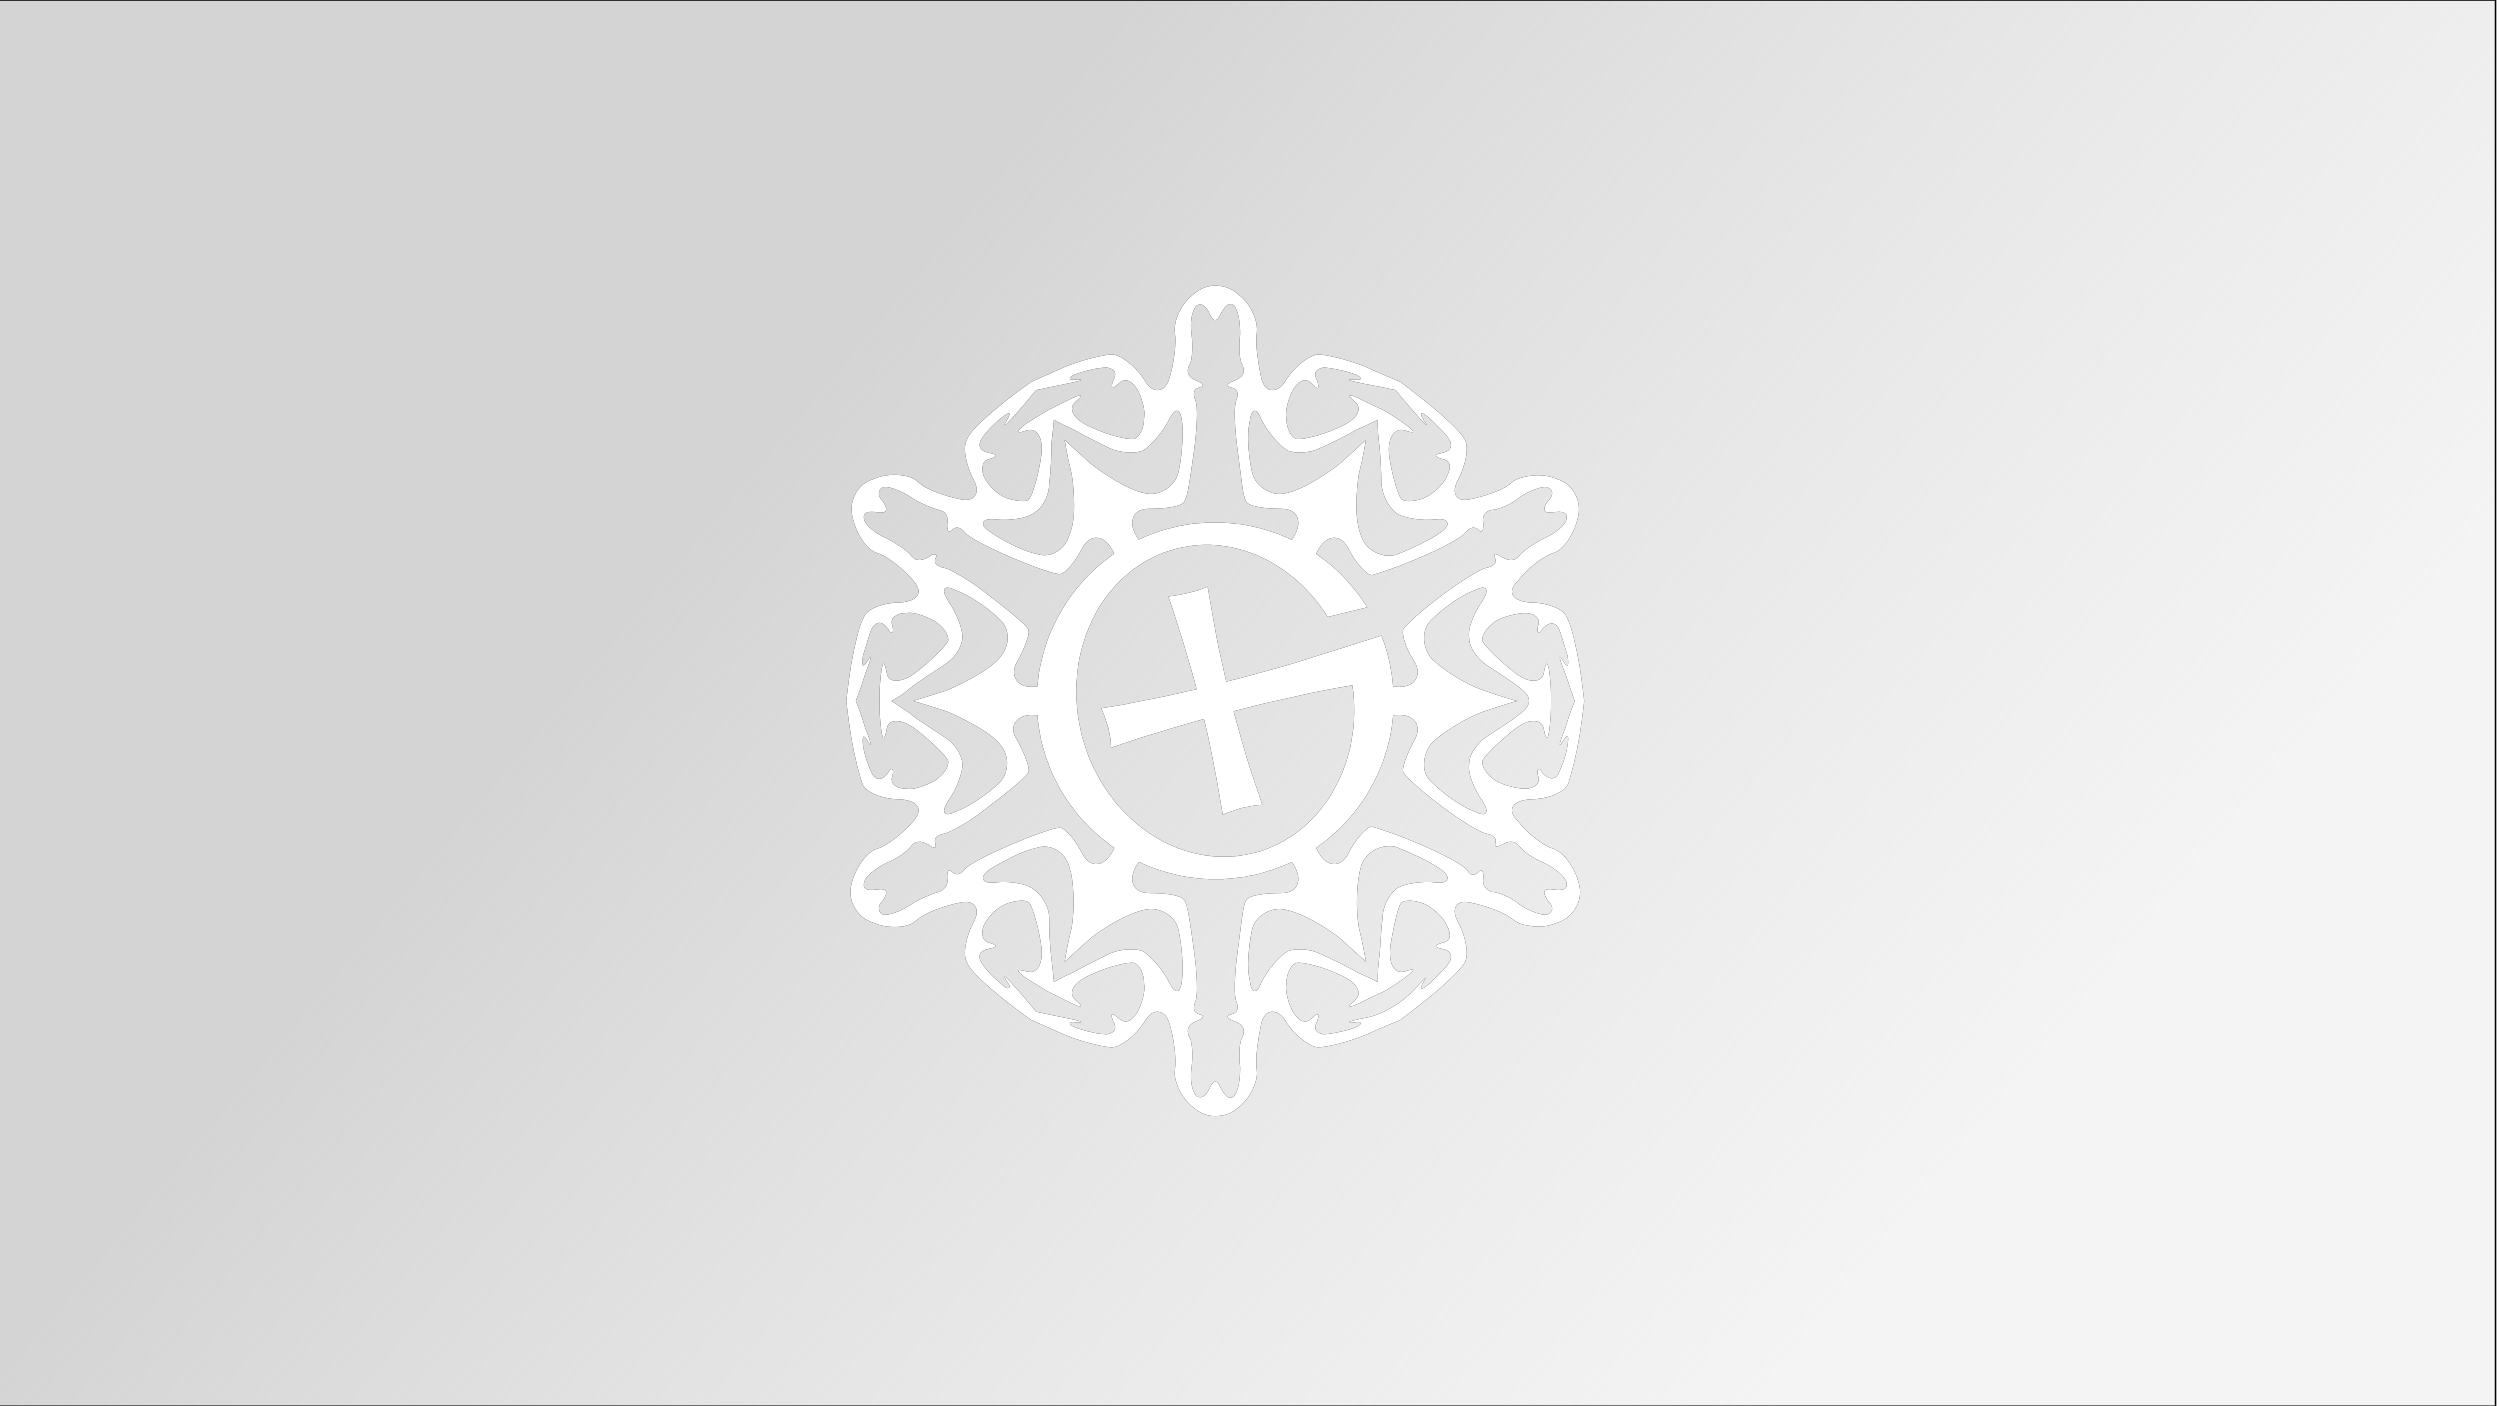 <?xml version="1.0" encoding="UTF-8"?>
<svg version="1.1" viewBox="0 0 1600 900" xmlns="http://www.w3.org/2000/svg">
<defs>
<clipPath id="e">
<rect x="16.714" y="58.647" width="562.55" height="591.99" color="#000000" fill="none" opacity=".997" stroke="#000" stroke-width=".404"/>
</clipPath>
<filter id="c" x="-.25" y="-.25" width="1.5" height="1.5" color-interpolation-filters="sRGB">
<feGaussianBlur result="fbSourceGraphic" stdDeviation="4.268"/>
<feColorMatrix in="fbSourceGraphic" result="fbSourceGraphicAlpha" values="0 0 0 -1 0 0 0 0 -1 0 0 0 0 -1 0 0 0 0 1 0"/>
<feGaussianBlur in="fbSourceGraphicAlpha" result="blur" stdDeviation="10"/>
<feColorMatrix result="bluralpha" values="1 0 0 0 0 0 1 0 0 0 0 0 1 0 0 0 0 0 0.3 0 "/>
<feOffset dx="5" dy="5" in="bluralpha" result="offsetBlur"/>
<feMerge>
<feMergeNode in="offsetBlur"/>
<feMergeNode in="fbSourceGraphic"/>
</feMerge>
</filter>
<clipPath id="d">
<rect x="16.714" y="58.647" width="562.55" height="591.99" color="#000000" fill="none" opacity=".997" stroke="#000" stroke-width=".404"/>
</clipPath>
<filter id="b" x="-.25" y="-.25" width="1.5" height="1.5" color-interpolation-filters="sRGB">
<feGaussianBlur in="SourceAlpha" result="blur" stdDeviation="10"/>
<feColorMatrix result="bluralpha" values="1 0 0 0 0 0 1 0 0 0 0 0 1 0 0 0 0 0 0.3 0 "/>
<feOffset dx="5" dy="5" in="bluralpha" result="offsetBlur"/>
<feMerge>
<feMergeNode in="offsetBlur"/>
<feMergeNode in="SourceGraphic"/>
</feMerge>
</filter>
<linearGradient id="a" x1="494.46" x2="1186.8" y1="273.94" y2="848.66" gradientUnits="userSpaceOnUse">
<stop stop-color="#d4d4d4" offset="0"/>
<stop stop-color="#e6e6e6" stop-opacity=".435" offset="1"/>
</linearGradient>
</defs>
<rect x="-2.857" width="1600" height="900" fill="url(#a)" stroke="#000"/>
<path transform="translate(476.3 91.073)" d="m296.47 86.75c-5.051 4.75e-4 -9.625 1.792-13.688 5.344-4.048 3.028-7.191 6.939-9.469 11.75-2.279 4.812-3.166 9.266-2.656 13.312 0.509 3.538 0.381 8.208-0.375 14.031-0.758 5.824-1.885 11.006-3.406 15.562-1.522 4.557-4.056 6.844-7.594 6.844-3.043 4.7e-4 -5.842-2.286-8.375-6.844-3.028-4.557-6.57-8.339-10.625-11.375-4.055-3.035-7.342-4.562-9.875-4.562-2.518 4.8e-4 -6.828 0.76-12.906 2.281-6.079 1.522-12.148 3.545-18.219 6.062-5.577 2.534-10.39 4.693-14.438 6.469-4.047 1.777-6.063 2.657-6.062 2.656-1.6e-4 4.7e-4 -1.768 1.257-5.312 3.781-3.545 2.526-7.847 5.821-12.906 9.875-5.059 4.055-9.881 8.23-14.438 12.531-4.557 4.303-7.34 7.733-8.344 10.25-1.53 2.534-1.921 6.189-1.156 11 0.764 4.812 2.435 9.746 4.969 14.812 2.518 4.542 2.894 8.092 1.125 10.625-1.769 2.534-4.943 3.286-9.5 2.281-5.067-1.019-10.249-2.539-15.562-4.562-5.314-2.023-9.248-4.279-11.781-6.812-3.028-2.533-7.306-3.94-12.875-4.188-5.569-0.247-10.662 0.632-15.219 2.656-5.067 1.514-8.849 4.568-11.375 9.125-2.526 4.557-3.293 9.348-2.281 14.406 1.012 5.059 2.907 9.881 5.688 14.438 2.78 4.557 5.947 7.58 9.5 9.094 3.537 1.02 7.599 3.307 12.156 6.844 4.557 3.538 8.347 7.073 11.375 10.625 3.553 4.048 4.584 7.342 3.062 9.875-1.522 2.534-5.064 4.069-10.625 4.562-5.577 3.2e-4 -10.662 0.881-15.219 2.656-4.557 1.777-7.34 3.936-8.344 6.469-1.514 2.534-3.01 6.836-4.531 12.906-1.522 6.071-2.793 12.148-3.812 18.219-1.004 6.581-1.772 12.011-2.281 16.312-0.509 4.302-0.781 6.438-0.781 6.438 0 3.1e-4 0.272 2.167 0.781 6.469 0.509 4.302 1.278 9.732 2.281 16.312 1.02 6.071 2.291 12.141 3.812 18.219 1.522 6.079 2.777 10.404 3.781 12.938 1.514 2.534 4.537 4.669 9.094 6.438 4.557 1.769 9.642 2.656 15.219 2.656 5.561 0.509 9.103 2.037 10.625 4.562 1.522 2.526 0.491 5.813-3.062 9.875-3.028 3.538-6.818 7.08-11.375 10.625-4.557 3.546-8.619 5.809-12.156 6.812-3.553 1.53-6.84 4.576-9.875 9.125-3.035 4.549-5.051 9.371-6.062 14.438-1.012 5.067-0.123 9.881 2.656 14.438 2.78 4.557 6.683 7.58 11.75 9.094 4.557 2.024 9.65 2.911 15.219 2.656 5.569-0.255 9.592-1.654 12.125-4.188 3.028-2.533 7.217-4.82 12.531-6.844 5.314-2.024 10.496-3.527 15.562-4.531 4.557-1.019 7.731-0.252 9.5 2.281 1.769 2.534 1.392 6.068-1.125 10.625-2.534 5.051-4.204 10.001-4.969 14.812-0.764 4.812-0.373 8.467 1.156 11 1.004 2.533 3.787 5.948 8.344 10.25 4.557 4.302 9.378 8.484 14.438 12.531 5.059 4.047 9.361 7.342 12.906 9.875 3.545 2.533 5.312 3.781 5.312 3.781-1.6e-4 0 2.015 0.887 6.062 2.656 4.047 1.769 8.861 3.936 14.438 6.469 6.071 2.533 12.14 4.549 18.219 6.062 6.078 1.514 10.388 2.281 12.906 2.281 2.533 0 5.82-1.526 9.875-4.562 4.055-3.035 7.597-6.818 10.625-11.375 2.533-4.557 5.332-6.844 8.375-6.844 3.537 1.6e-4 6.072 2.287 7.594 6.844 1.522 4.557 2.649 9.739 3.406 15.562 0.756 5.824 0.884 10.765 0.375 14.812-0.511 3.537 0.378 7.72 2.656 12.531 2.278 4.812 5.421 8.738 9.469 11.781 4.062 3.537 8.636 5.281 13.688 5.281 5.576 0 10.39-1.744 14.438-5.281 4.047-3.043 7.19-6.969 9.469-11.781 2.278-4.812 3.166-8.994 2.656-12.531-0.511-4.047-0.391-8.989 0.375-14.812 0.764-5.824 1.652-11.005 2.656-15.562 1.53-4.557 3.816-6.844 6.844-6.844 3.537 1.6e-4 6.56 2.287 9.094 6.844 3.043 4.557 6.609 8.34 10.656 11.375 4.047 3.035 7.341 4.562 9.875 4.562 2.533 0 6.835-0.767 12.906-2.281 6.071-1.514 12.132-3.529 18.219-6.062 5.561-2.533 10.51-4.7 14.812-6.469 4.302-1.769 6.437-2.656 6.438-2.656-3.1e-4 0 1.647-1.248 4.938-3.781 3.29-2.533 7.472-5.828 12.531-9.875 5.059-4.047 9.849-8.229 14.406-12.531 4.557-4.302 7.603-7.717 9.125-10.25 1.522-2.533 1.913-6.188 1.156-11-0.758-4.812-2.405-9.761-4.938-14.812-2.534-4.557-3.045-8.091-1.531-10.625 1.514-2.533 4.536-3.301 9.094-2.281 5.066 1.004 10.28 2.508 15.594 4.531 5.313 2.024 9.488 4.311 12.531 6.844 2.533 2.024 6.587 3.303 12.156 3.812 5.568 0.509 10.614-0.257 15.156-2.281 5.066-1.514 8.992-4.537 11.781-9.094 2.788-4.557 3.675-9.371 2.656-14.438-1.02-5.066-3.059-9.888-6.094-14.438-3.036-4.549-6.307-7.596-9.844-9.125-3.538-1.004-7.6-3.267-12.156-6.812-4.558-3.545-8.364-7.327-11.406-11.375-3.538-3.553-4.545-6.599-3.031-9.125 1.514-2.526 5.079-4.053 10.656-4.562 5.561 1.5e-4 10.599-0.887 15.156-2.656 4.556-1.768 7.611-3.904 9.125-6.438 1.019-2.533 2.267-6.859 3.781-12.938 1.514-6.078 2.793-12.148 3.812-18.219 1.019-6.58 1.779-12.01 2.281-16.312 0.501-4.302 0.75-6.468 0.75-6.469-6.4e-4 3.1e-4 -0.249-2.135-0.75-6.438-0.503-4.302-1.263-9.732-2.281-16.312-1.02-6.071-2.299-12.148-3.812-18.219-1.514-6.071-3.018-10.373-4.531-12.906-1.02-2.533-3.819-4.692-8.375-6.469-4.558-1.776-9.596-2.656-15.156-2.656-5.577-0.494-9.143-2.029-10.656-4.562-1.514-2.533-0.507-5.556 3.031-9.094 3.043-4.062 6.849-7.868 11.406-11.406 4.557-3.537 8.618-5.824 12.156-6.844 3.537-1.514 6.68-4.536 9.469-9.094 2.788-4.557 4.707-9.378 5.719-14.438 1.011-5.059 0.251-9.849-2.281-14.406-2.534-4.557-6.34-7.611-11.406-9.125-4.542-2.023-9.588-2.783-15.156-2.281-5.569 0.503-9.895 1.789-12.938 3.812-2.534 2.534-6.437 4.789-11.75 6.812-5.314 2.024-10.528 3.543-15.594 4.562-4.558 1.004-7.58 0.253-9.094-2.281-1.514-2.533-1.003-6.083 1.531-10.625 2.533-5.066 4.18-10 4.938-14.812 0.756-4.811 0.365-8.474-1.156-11-1.522-2.525-4.568-5.947-9.125-10.25-4.557-4.302-9.348-8.476-14.406-12.531-5.059-4.054-9.241-7.349-12.531-9.875-3.291-2.525-4.938-3.781-4.938-3.781-3.1e-4 4.7e-4 -2.136-0.879-6.438-2.656-4.303-1.776-9.252-3.935-14.812-6.469-6.087-2.517-12.148-4.54-18.219-6.062-6.071-1.522-10.373-2.281-12.906-2.281-2.534 4.8e-4 -5.828 1.528-9.875 4.562-4.048 3.036-7.614 6.818-10.656 11.375-2.534 4.557-5.556 6.844-9.094 6.844-3.028 4.7e-4 -5.315-2.286-6.844-6.844-1.004-4.557-1.892-9.738-2.656-15.562-0.766-5.823-0.884-10.493-0.375-14.031 0.509-4.047-0.378-8.5-2.656-13.312-2.279-4.811-5.422-8.722-9.469-11.75-4.048-3.552-8.861-5.343-14.438-5.344zm9.719 11.75c0.842-0.002 1.646 0.37 2.438 1.156 2.518 3.553 3.781 9.646 3.781 18.25-0.495 4.048-0.623 7.982-0.375 11.781 0.247 3.8 0.886 6.455 1.906 7.969 2.023 4.557 0.248 7.852-5.312 9.875-5.067 2.024-5.579 3.528-1.531 4.531 3.537 1.02 4.545 3.547 3.031 7.594-1.004 2.024-1.372 6.326-1.125 12.906 0.247 6.581 0.887 13.41 1.906 20.5 1.004 7.585 1.891 14.422 2.656 20.5 0.764 6.079 1.644 9.893 2.656 11.406 1.011 1.514 3.546 2.642 7.594 3.406 4.047 0.766 8.845 1.156 14.406 1.156 5.576 4.7e-4 9.134 1.768 10.656 5.312 1.522 3.546 0.762 7.824-2.281 12.875-0.381 0.6-0.773 1.165-1.156 1.719l-1.094-0.531-4.188-1.812-4-1.688-4.375-1.344-4.188-1.344-2.156-0.656-2.188-0.5-4.344-1-4.375-0.844-2.156-0.344-2.344-0.156-4.531-0.5-4.531-0.344h-9.031l-4.688 0.344-4.531 0.312-4.688 0.688-2.344 0.5-2.188 0.344-4.688 1.156-2.844 0.656-2.844 0.844-2.688 0.844-2.844 1-2.688 1-2.656 1.031-2.531 1.156-2.312 1.031c-0.343-0.508-0.685-1.016-1.031-1.562-3.043-5.051-3.803-9.329-2.281-12.875 1.522-3.545 5.064-5.312 10.625-5.312 5.561 3.2e-4 10.351-0.391 14.406-1.156 4.055-0.764 6.582-1.892 7.594-3.406 1.012-1.514 2.019-5.327 3.031-11.406 1.012-6.078 2.027-12.915 3.031-20.5 1.019-7.09 1.651-13.919 1.906-20.5 0.255-6.58-0.105-10.882-1.125-12.906-1.514-4.047-0.778-6.574 2.25-7.594 4.062-1.003 3.566-2.507-1.5-4.531-5.067-2.023-6.586-5.317-4.562-9.875 1.019-1.514 1.651-4.168 1.906-7.969 0.255-3.8 0.134-7.734-0.375-11.781-1.02-8.094-0.012-14.187 3.031-18.25 3.043-2.023 5.825-0.472 8.344 4.594 2.533 6.071 5.06 6.071 7.594 0 2.092-3.823 4.086-5.745 5.938-5.75zm-78.812 40.656c5.066 1.02 6.314 3.819 3.781 8.375-1.004 2.534-1.133 3.909-0.375 4.156 0.756 0.247 1.892-0.392 3.406-1.906 4.047-4.047 8.125-3.039 12.188 3.031 1.514 2.534 2.769 5.7 3.781 9.5 1.012 3.8 1.259 6.983 0.75 9.5-1.6e-4 3.044-0.639 5.811-1.906 8.344-1.267 2.534-2.643 4.061-4.156 4.562-1.514 0.503-4.936 0.117-10.25-1.156-5.314-1.267-10.768-3.138-16.344-5.656-6.071-2.533-10.102-5.339-12.125-8.375-2.024-3.035-1.783-5.81 0.75-8.344 3.027-2.533 4.163-3.932 3.406-4.188-0.758-0.255-3.14 0.633-7.188 2.656l-13.69 6.84c-1.6e-4 4.7e-4 -1.248 0.76-3.781 2.281-2.534 1.522-5.828 3.545-9.875 6.062-7.09 5.577-7.09 7.096 0 4.562 3.553-1.004 6.2 0.151 7.969 3.438 1.768 3.291 2.145 8.201 1.125 14.781-1.004 6.071-2.26 11.66-3.781 16.719-1.522 5.059-2.801 8.082-3.812 9.094-1.012 1.012-2.907 1.38-5.688 1.125-2.781-0.255-5.676-0.871-8.719-1.875-6.071-2.533-10.885-7.075-14.438-13.656v-0.031c-1.004-2.533-1.253-4.909-0.75-7.188 0.501-2.278 1.998-3.693 4.531-4.188 5.066-1.53 5.066-2.777 0-3.781-5.561-1.019-7.576-3.546-6.062-7.594 1.019-2.023 2.787-4.43 5.312-7.219 2.526-2.788 5.06-5.195 7.594-7.219 6.071-5.051 7.35-4.539 3.812 1.531-1.514 2.534-1.643 3.293-0.375 2.281 1.267-1.011 3.65-3.57 7.188-7.625 3.537-4.054 6.471-7.469 8.75-10.25 2.278-2.78 3.406-4.156 3.406-4.156-1.5e-4 4.8e-4 1.767-0.367 5.312-1.125 3.545-0.756 7.847-1.644 12.906-2.656 5.059-1.011 8.353-1.771 9.875-2.281 1.522-0.509 0.762-0.781-2.281-0.781-3.028 0.511-4.411 0.262-4.156-0.75 0.255-1.011 1.878-2.011 4.906-3.031 7.6-2.533 13.948-3.812 19-3.812zm138.19 0c2.023 4.7e-4 4.918 0.392 8.719 1.156 3.8 0.766 7.214 1.645 10.25 2.656 3.035 1.012 4.682 2.02 4.938 3.031 0.255 1.012-1.113 1.261-4.156 0.75-3.043 4.8e-4 -3.834 0.272-2.312 0.781 1.522 0.511 4.839 1.246 9.906 2.25 5.561 1.02 10.111 1.931 13.656 2.688 3.545 0.758 5.312 1.125 5.312 1.125-3.1e-4 6.4e-4 1.127 1.376 3.406 4.156 2.278 2.781 5.204 6.196 8.75 10.25 3.545 4.055 5.928 6.614 7.188 7.625 1.259 1.012 0.898 0.253-1.125-2.281-3.538-6.07-2.29-6.582 3.781-1.531 2.533 2.534 5.091 5.061 7.625 7.594 2.533 2.534 4.277 4.821 5.281 6.844 1.53 4.048-0.216 6.551-5.281 7.562-5.067 1.012-5.067 2.284 0 3.812 5.561 1.004 6.568 4.795 3.031 11.375-1.02 2.534-3.059 5.22-6.094 8-3.036 2.781-5.819 4.676-8.344 5.688-2.526 1.012-5.181 1.621-7.969 1.875-2.789 0.255-4.924-0.111-6.438-1.125-1.02-1.019-2.299-4.034-3.812-9.094-1.514-5.059-2.793-10.648-3.812-16.719-1.004-6.58-0.493-11.49 1.531-14.781 2.023-3.29 4.806-4.441 8.344-3.438 7.09 2.534 6.849 1.015-0.75-4.562-3.538-2.517-6.592-4.54-9.125-6.062-2.534-1.522-3.782-2.281-3.781-2.281-3.2e-4 4.7e-4 -1.407-0.639-4.188-1.906-2.781-1.267-6.172-2.913-10.219-4.938-4.048-2.023-6.454-2.911-7.219-2.656-0.766 0.255 0.363 1.655 3.406 4.188 2.533 2.534 2.774 5.309 0.75 8.344-2.024 3.036-6.07 5.842-12.156 8.375-5.561 2.518-10.999 4.39-16.312 5.656-5.314 1.267-8.729 1.659-10.25 1.156-1.522-0.501-2.921-2.029-4.188-4.562-1.267-2.533-1.907-5.3-1.906-8.344-0.495-2.517-0.231-5.7 0.781-9.5 1.011-3.8 2.298-6.966 3.812-9.5 4.047-6.07 8.078-7.078 12.125-3.031 3.553 4.048 4.56 3.312 3.031-2.25-2.534-4.557-1.255-7.355 3.812-8.375zm-93.688 27.688c0.097-9e-4 0.186 0.015 0.281 0.031 1.522 0.255 2.553 2.662 3.062 7.219 0.509 4.048 0.509 9.357 0 15.938-0.509 6.581-1.294 11.891-2.312 15.938-1.004 4.557-3.636 8.251-7.938 11.031-4.302 2.781-8.725 3.661-13.281 2.656-5.067-1.019-10.92-3.426-17.5-7.219-6.581-3.792-12.386-7.702-17.438-11.75-4.557-4.062-8.491-7.62-11.781-10.656-3.291-3.035-4.906-4.562-4.906-4.562-1.6e-4 4.7e-4 0.367 2.167 1.125 6.469 0.756 4.303 1.892 9.477 3.406 15.562 1.019 6.071 1.531 12.916 1.531 20.5-1.6e-4 7.601-1.008 13.662-3.031 18.219-1.53 5.051-4.328 8.722-8.375 11-4.047 2.279-8.35 2.671-12.906 1.156-4.557-1.019-9.619-2.938-15.188-5.719-5.569-2.78-10.119-5.435-13.656-7.969-4.047-2.533-5.695-4.668-4.938-6.438 0.758-1.768 3.412-2.416 7.969-1.906 4.047 0.495 8.589 0.383 13.656-0.375 5.066-0.756 8.873-2.164 11.406-4.188 2.518-1.514 4.661-4.017 6.438-7.562 1.776-3.545 2.687-7.087 2.688-10.625 0.494-4.047 0.869-8.5 1.125-13.312 0.255-4.811 0.375-9.234 0.375-13.281 0.509-4.047 0.902-7.461 1.156-10.25 0.255-2.788 0.375-4.187 0.375-4.188-1.6e-4 4.7e-4 1.127 0.641 3.406 1.906 2.278 1.267 5.181 2.643 8.719 4.156 3.537 2.024 7.599 4.191 12.156 6.469 4.557 2.279 8.363 4.19 11.406 5.719 3.537 1.514 7.32 2.402 11.375 2.656 4.055 0.255 7.357-0.136 9.875-1.156 2.533-1.514 5.428-4.168 8.719-7.969 3.29-3.8 5.945-7.734 7.969-11.781 1.897-3.794 3.575-5.705 5.031-5.719zm49.938 0c1.426 0.013 2.83 1.925 4.25 5.719 2.023 4.048 4.678 7.982 7.969 11.781 3.29 3.8 6.216 6.455 8.75 7.969 2.533 1.02 5.827 1.413 9.875 1.156 4.047-0.255 7.582-1.142 10.625-2.656 3.537-1.53 7.599-3.44 12.156-5.719 4.557-2.278 8.587-4.445 12.125-6.469 3.552-1.514 6.599-2.889 9.125-4.156 2.525-1.265 3.781-1.906 3.781-1.906-4.8e-4 4.8e-4 -4.8e-4 1.519 0 4.562-4.8e-4 2.534 0.272 5.828 0.781 9.875 0.509 4.048 0.87 8.598 1.125 13.656 0.255 5.059 0.405 9.385 0.406 12.938 1.003 8.095 4.267 14.412 9.844 18.969 2.533 1.514 6.227 2.65 11.031 3.406 4.804 0.758 9.474 0.87 14.031 0.375 4.047-0.509 6.454 0.144 7.219 1.906 0.764 1.769-0.643 3.905-4.188 6.438-3.546 2.534-8.208 5.189-14.031 7.969-5.824 2.781-10.766 4.94-14.812 6.469-4.557 1.004-8.979 0.372-13.281-1.906-4.302-2.278-7.205-5.693-8.719-10.25-2.024-5.051-3.063-11.368-3.062-18.969-3.1e-4 -7.584 0.527-14.429 1.531-20.5 1.514-6.086 2.641-11.26 3.406-15.562 0.764-4.302 1.156-6.468 1.156-6.469-3.2e-4 4.8e-4 -1.647 1.528-4.938 4.562-3.291 3.036-7.225 6.594-11.781 10.656-5.067 4.048-10.889 7.958-17.469 11.75-6.581 3.793-12.386 6.2-17.438 7.219-4.557 1.004-9.011 0.119-13.312-2.656-4.302-2.78-6.949-6.474-7.969-11.031-1.004-4.047-1.772-9.357-2.281-15.938-0.511-6.58-0.237-11.89 0.781-15.938 0.494-4.557 1.51-6.963 3.031-7.219 0.095-0.016 0.186-0.032 0.281-0.031zm-236.6 48.77c1.521-0.042 3.597 0.428 6.25 1.375 3.537 1.267 6.808 2.883 9.844 4.906 3.035 2.024 6.33 3.822 9.875 5.344 3.545 1.522 6.351 2.522 8.375 3.031 4.557 1.004 6.316 4.059 5.312 9.125-1.6e-4 4.557 1.008 5.805 3.031 3.781 2.533-2.533 5.316-2.037 8.344 1.5 1.019 1.514 4.434 3.801 10.25 6.844 5.816 3.044 12.285 6.09 19.375 9.125 7.09 3.036 13.551 5.571 19.375 7.594 5.824 2.024 9.486 3.032 11 3.031 1.514 0.509 3.777-0.896 6.812-4.188 3.035-3.29 5.841-7.464 8.375-12.531 2.533-4.557 5.7-6.692 9.5-6.438 3.8 0.255 7.191 3.158 10.219 8.719 0.237 0.522 0.443 1.027 0.656 1.531l-1.688 1.094-2.156 1.688-2.188 1.656-2.188 1.844-2.156 1.688-2.031 1.844-2 2-2 1.844-1.844 2-1.844 2.031-3.688 4.188-3.344 4.344-1.531 2.188-1.656 2.344-1.5 2.344-4.031 7.031-2.5 4.844-2.344 5.031-1.031 2.5-1 2.688-1.656 5.188-0.844 2.688-0.688 2.688-1.312 5.344-0.531 2.688-0.5 2.688-0.656 5.5-0.344 2.875v0.156c-0.494 0.02-0.985 0.031-1.5 0.031-5.577 0.509-9.503-0.867-11.781-4.156-2.279-3.29-2.159-7.224 0.375-11.781 2.533-4.557 4.58-8.979 6.094-13.281 1.514-4.302 1.754-6.98 0.75-8-1.02-1.514-3.915-4.296-8.719-8.344-4.804-4.047-10.242-8.349-16.312-12.906-5.577-4.557-11.15-8.46-16.719-11.75-5.569-3.29-9.383-5.209-11.406-5.719-5.067-1.004-7.082-3.019-6.062-6.062 1.019-1.514 1.019-2.401 0-2.656-1.02-0.255-2.539 0.361-4.562 1.875-4.557 2.534-8.107 2.31-10.625-0.719-1.019-1.53-3.178-3.44-6.469-5.719-3.29-2.278-6.441-4.173-9.469-5.688-3.553-1.514-6.72-3.409-9.5-5.688-2.781-2.278-4.428-4.445-4.938-6.469-1.019-4.047 1.763-5.566 8.344-4.562 6.086 1.02 7.365-1.236 3.812-6.812-2.024-2.023-2.911-3.918-2.656-5.688 0.255-1.768 1.135-2.927 2.656-3.438 0.38-0.127 0.837-0.205 1.344-0.219zm422.53 0c0.506 0.014 0.934 0.091 1.312 0.219 4.047 2.024 4.047 5.078 0 9.125-3.538 5.577-2.29 7.832 3.781 6.812 6.58-1.003 9.379 0.515 8.375 4.562-0.511 2.024-2.15 4.191-4.938 6.469-2.789 2.279-5.963 4.174-9.5 5.688-3.044 1.514-6.21 3.409-9.5 5.688-3.291 2.279-5.434 4.19-6.438 5.719-2.534 3.028-6.068 3.252-10.625 0.719-4.557-3.027-6.077-2.755-4.562 0.781 1.019 3.043-1.027 5.059-6.094 6.062-2.024 0.511-5.687 2.429-11 5.719-5.314 3.291-10.992 7.193-17.062 11.75-6.071 4.557-11.412 8.859-15.969 12.906-4.557 4.048-7.325 6.83-8.344 8.344-1.004 1.02-0.892 3.698 0.375 8 1.265 4.302 3.441 8.725 6.469 13.281 2.533 4.557 2.653 8.491 0.375 11.781-2.279 3.291-6.461 4.666-12.531 4.156-0.558 3e-5 -1.091-8e-3 -1.625-0.031l-0.094-1.5-0.312-2.844-0.344-2.844-0.5-2.875-1-5.688-0.688-2.844-1-3.688-1-3.5-1.188-3.375-1.312-3.5-28.469 9.031-8.219 2.531-8.375 2.656-8.531 2.688-8.875 2.688-9.062 2.5-9.219 2.531-9.188 2.5-9.375 2.344-3.375-15.062-1.656-7.531-1.5-7.719-2.688-15.062-1.344-7.719-1.344-7.688-3 1.156-3.031 1.188-3.188 0.844-3.188 0.812-3.156 0.688-3.188 0.656-6.375 1 2.531 7.375 7.031 22.125 2.156 7.344 2.188 7.375 2.188 7.531 2 7.562-8.219 1.812-8.031 1.844-7.875 1.688-7.875 1.5-7.531 1.5-7.375 1.531-7.188 1.156-7.031 1.188 1.344 3 1.156 3.031 1 3.156 1.031 3.031 0.656 3.188 0.656 3.344 0.188 1.5 0.156 1.688 0.188 3.344 6.688-2.344 6.875-2.344 7.188-2.344 7.531-2.188 7.531-2.344 7.719-2.344 15.906-4.531 1.844 7.562 1.688 7.688 1.5 7.531 1.5 7.719 1.5 7.688 1.344 7.719 1.344 7.688 1.344 7.719 3-1.344 3.031-1 3.188-1.188 3-0.844 3.188-0.656 3.344-0.656 3.188-0.5 3.344-0.188-2.5-7.531-2.531-7.375-2.5-7.531-2.344-7.375-2.188-7.531-2.156-7.531-4.188-15.062 10.031-2.531 9.875-2.5 9.906-2.188 9.688-2.156 9.562-2.188 9.375-1.844 9.031-1.688 8.562-1.5 0.312 2.344 0.344 2.188 0.188 2.344 0.156 2.344 0.156 4.531v4.688l-0.156 4.5-0.156 2.188-0.188 2.188-0.344 2.344-0.312 2.156-0.688 4.375-0.812 4.344-2.375 8.375-1.5 4.031-1.5 4-1.844 3.844-1.844 3.688-2 3.688-2.188 3.688-2.344 3.344-2.5 3.344-2.531 3.188-2.844 3.031-4.344 4.344-1.5 1.344-1.688 1.344-1.5 1.156-1.688 1.344-1.656 1.188-1.688 1.156-1.688 1-3.5 2.188-1.844 1-1.688 0.844-3.844 1.688-1.844 0.812-2 0.844-1.844 0.688-2 0.656-2.031 0.5-2.156 0.5-4.375 1-2.156 0.344-2.188 0.344-2.344 0.344-2.188 0.156-2.156 0.156h-6.531l-2.375-0.156-2.156-0.156-2.188-0.344-2.188-0.188-4.156-0.812-4.375-1-2.188-0.688-2-0.5-4.188-1.5-4.188-1.688-4-1.844-3.875-2.156-3.844-2.188-3.844-2.5-3.688-2.688-1.844-1.5-1.688-1.344-3.5-3.188-3.344-3.188-1.688-1.688-1.5-1.656-3.188-3.531-2.844-3.844-1.5-1.844-1.344-2-1.344-2.031-1.344-2-2.344-4.188-1.188-2.156-1.156-2.188-1.188-2.188-1-2.344-1-2.156-1-2.375-1.688-4.688-1.5-4.844-0.844-2.5-0.656-2.531-1-5.031-1-5-0.344-2.531-0.344-2.5-0.156-2.5-0.188-2.531-0.312-4.844v-5.031l0.156-2.344 0.156-2.5 0.188-2.344 0.156-2.531 0.688-4.688 0.312-2.344 0.5-2.344 1.031-4.531 0.656-2.344 0.656-2.156 0.688-2.188 0.656-2.344 0.844-2.188 0.844-2 0.844-2.188 1-2 0.844-2.188 1.156-2 2-4.031 2.375-3.844 1.312-1.844 1.188-1.844 2.688-3.5 2.844-3.344 3-3.375 1.5-1.5 3.375-3 1.656-1.344 3.344-2.844 1.844-1.188 1.844-1.344 1.844-1.156 1.844-1.188 1.844-1 2-1 2.031-1 2-1 4.031-1.688 2.156-0.656 2.188-0.688 4.344-1.344 3.375-0.656 3.5-0.656 3.531-0.531 3.344-0.312 3.5-0.188h3.375l3.5 0.188 3.344 0.312 3.531 0.531 3.344 0.5 3.344 0.812 3.344 0.844 1.688 0.5 1.5 0.5 3.344 1.188 3.188 1.156 3.188 1.531 3.188 1.5 3 1.656 3.031 1.844 1.5 0.844 1.5 1 1.531 1 1.312 1.031 2.875 2.156 2.844 2.188 2.656 2.344 2.688 2.5 2.531 2.531 2.5 2.688 1.344 1.5 1.156 1.344 2.344 2.844 2.188 3 2.188 3.031 2 3.156 25.281-6.188-2.5-3.844-2.531-3.688-2.844-3.531-2.844-3.5-3-3.344-3.01-3.17-3.19-3.03-3.344-3-3.5-2.688-3.531-2.656-2.344-1.719c0.215-0.523 0.41-1.051 0.656-1.594 3.043-5.561 6.457-8.463 10.25-8.719 3.792-0.255 6.966 1.881 9.5 6.438 2.533 5.067 5.308 9.241 8.344 12.531 3.035 3.291 5.314 4.938 6.844 4.938 2.023-0.509 5.965-1.757 11.781-3.781 5.816-2.023 12.253-4.558 19.344-7.594 7.09-3.035 13.431-6.082 19-9.125 5.568-3.043 8.839-5.33 9.844-6.844 3.043-3.537 5.841-4.033 8.375-1.5 2.023 2.024 3.031 0.776 3.031-3.781-1.02-5.066 0.755-8.121 5.312-9.125 2.023 4.8e-4 4.798-0.76 8.344-2.281 3.545-1.522 6.831-3.56 9.875-6.094 3.027-2.023 6.329-3.639 9.875-4.906 2.659-0.949 4.763-1.418 6.281-1.375zm-382.62 64.406c1.344-0.02 3.283 0.611 5.812 1.875 4.047 1.514 8.748 4.049 14.062 7.594 5.314 3.546 9.744 7.088 13.281 10.625 3.553 3.044 5.312 7.074 5.312 12.125-1.6e-4 4.557-1.76 8.875-5.312 12.938-3.028 3.538-7.857 7.208-14.438 11-6.581 3.793-12.898 6.967-18.969 9.5-6.087 2.024-11.292 3.671-15.594 4.938-4.302 1.267-6.197 1.875-5.688 1.875-0.509 3.2e-4 1.385 0.64 5.688 1.906 4.302 1.267 9.507 2.914 15.594 4.938 6.071 2.534 12.388 5.708 18.969 9.5 6.58 3.792 11.41 7.447 14.438 11 3.553 4.047 5.192 8.501 4.938 13.312-0.255 4.812-1.894 8.722-4.938 11.75-3.538 3.553-7.968 7.088-13.281 10.625-5.314 3.538-10.015 6.065-14.062 7.594-4.047 2.024-6.551 2.423-7.562 1.156-1.012-1.267-0.269-3.921 2.25-7.969 2.533-3.553 4.692-7.607 6.469-12.156 1.776-4.549 2.656-8.363 2.656-11.406-1.02-7.09-5.066-12.912-12.156-17.469-3.028-2.023-6.698-4.407-11-7.188-4.302-2.78-7.988-5.435-11.031-7.969l-11.382-7.62c-1.58e-4 3.1e-4 1.136-0.608 3.406-1.875 2.271-1.267 4.926-3.162 7.969-5.688 3.043-2.525 6.729-5.18 11.031-7.969 4.302-2.788 7.972-5.195 11-7.219 7.09-4.557 11.137-10.409 12.156-17.5-1.6e-4 -3.027-0.881-6.818-2.656-11.375-1.776-4.557-3.936-8.587-6.469-12.125-2.518-4.047-3.262-6.702-2.25-7.969 0.38-0.475 0.944-0.738 1.75-0.75zm342.69 0c0.806 0.012 1.402 0.275 1.781 0.75 1.011 1.267 0.251 3.922-2.281 7.969-2.534 3.538-4.7 7.568-6.469 12.125-1.769 4.557-2.385 8.348-1.875 11.375-4.7e-4 3.044 1.127 6.21 3.406 9.5 2.278 3.291 4.933 5.977 7.969 8 3.035 2.024 6.697 4.431 11 7.219 4.302 2.788 7.972 5.436 11 7.969 6.58 5.052 6.58 10.121 0 15.188-3.028 2.534-6.698 5.189-11 7.969-4.303 2.781-7.965 5.164-11 7.188-3.036 2.024-5.691 4.679-7.969 7.969-2.279 3.291-3.407 6.457-3.406 9.5-0.511 3.043 0.113 6.857 1.875 11.406 1.768 4.549 3.935 8.604 6.469 12.156 2.533 4.048 3.293 6.702 2.281 7.969-1.012 1.267-3.547 0.868-7.594-1.156-4.048-1.53-8.621-4.056-13.688-7.594-5.067-3.537-9.369-7.072-12.906-10.625-3.553-3.028-5.313-6.818-5.312-11.375-4.7e-4 -5.066 1.52-9.64 4.562-13.688 3.537-3.553 8.607-7.328 15.188-11.375 6.58-4.047 12.642-7.101 18.219-9.125 6.07-2.023 11.14-3.671 15.188-4.938 4.047-1.267 6.302-1.906 6.812-1.906h-0.75c-4.7e-4 3.1e-4 -2.136-0.608-6.438-1.875-4.303-1.267-9.252-2.914-14.812-4.938-6.071-2.023-12.261-5.077-18.594-9.125-6.334-4.047-11.275-7.837-14.812-11.375-3.044-4.062-4.563-8.38-4.562-12.938-4.7e-4 -5.051 1.759-9.082 5.312-12.125 3.537-3.537 7.839-7.08 12.906-10.625 5.066-3.545 9.64-6.08 13.688-7.594 2.529-1.265 4.469-1.895 5.812-1.875zm-367.5 16.094c2.136-0.042 4.625 0.401 7.469 1.344 3.792 1.259 6.966 2.659 9.5 4.188 5.561 4.048 8.344 8.078 8.344 12.125-0.495 1.514-2.638 4.169-6.438 7.969-3.8 3.8-8.254 7.734-13.312 11.781-5.059 4.047-9.609 6.063-13.656 6.062-3.553 1.6e-4 -5.568-1.744-6.062-5.281-1.53-8.11-2.777-7.373-3.781 2.25-0.509 4.557-0.781 8.363-0.781 11.406-1.58e-4 3.028-1.58e-4 4.532 0 4.531-1.58e-4 3.2e-4 -1.58e-4 1.519 0 4.562-1.58e-4 3.028 0.272 6.849 0.781 11.406 1.004 9.624 2.252 10.376 3.781 2.281 0.494-3.553 2.51-5.343 6.062-5.344 4.047 3.2e-4 8.597 2.039 13.656 6.094 5.059 4.055 9.512 7.989 13.312 11.781 3.8 3.793 5.943 6.424 6.438 7.938-1.6e-4 4.063-2.783 8.141-8.344 12.188-2.534 1.514-5.708 2.89-9.5 4.156-3.792 1.267-6.936 1.635-9.469 1.125-3.043 1.5e-4 -5.45-0.76-7.219-2.281-1.769-1.522-2.16-3.513-1.156-6.031 0.509-2.533 0.381-3.932-0.375-4.188-0.758-0.255-1.637 0.633-2.656 2.656-3.538 4.557-6.832 4.798-9.875 0.75-1.004-2.023-2.139-4.798-3.406-8.344-1.267-3.545-2.146-7.087-2.656-10.625-0.509-6.086 0.497-6.869 3.031-2.312 1.53 2.534 2.161 3.045 1.906 1.531-0.255-1.514-1.382-4.808-3.406-9.875-1.53-5.066-2.929-9.241-4.188-12.531-1.259-3.29-1.906-4.937-1.906-4.938 0 1.6e-4 0.647-1.647 1.906-4.938 1.259-3.29 2.658-7.449 4.188-12.5 2.024-5.066 3.151-8.353 3.406-9.875 0.255-1.522-0.377-1.032-1.906 1.5-3.028 5.067-4.035 4.059-3.031-3.031 1.02-3.043 2.019-6.337 3.031-9.875 1.012-3.537 2.027-6.32 3.031-8.344 3.043-4.062 6.337-3.807 9.875 0.75 1.019 2.024 1.899 2.904 2.656 2.656 0.756-0.247 0.886-1.623 0.375-4.156-1.004-2.533-0.612-4.572 1.156-6.094 1.769-1.522 4.176-2.281 7.219-2.281 0.633-0.123 1.288-0.174 2-0.188zm394.34 0.188c3.027 3.2e-4 5.41 0.76 7.188 2.281 1.776 1.522 2.144 3.561 1.125 6.094-0.511 2.534-0.359 3.909 0.406 4.156 0.764 0.247 1.652-0.632 2.656-2.656 4.047-4.047 7.31-4.302 9.844-0.75 1.019 2.024 2.05 4.807 3.062 8.344 1.011 3.538 2.027 6.832 3.031 9.875 1.019 7.091 0.011 8.098-3.031 3.031-1.514-2.533-2.162-3.022-1.906-1.5 0.255 1.522 1.413 4.809 3.438 9.875 1.514 4.542 2.889 8.58 4.156 12.125 1.265 3.546 1.906 5.313 1.906 5.312-6.3e-4 3.2e-4 -0.64 1.647-1.906 4.938-1.267 3.291-2.643 7.465-4.156 12.531-2.024 5.067-3.183 8.361-3.438 9.875-0.255 1.514 0.393 1.003 1.906-1.531 3.043-5.051 4.05-4.268 3.031 2.312-0.495 3.538-1.389 7.08-2.656 10.625-1.267 3.545-2.418 6.321-3.438 8.344-2.534 3.538-5.797 3.297-9.844-0.75-1.004-2.023-1.892-2.911-2.656-2.656-0.766 0.255-0.916 1.654-0.406 4.188 1.019 2.518 0.651 4.51-1.125 6.031-1.777 1.522-4.16 2.281-7.188 2.281-2.534 1.6e-4 -5.7-0.489-9.5-1.5-3.801-1.012-6.967-2.267-9.5-3.781-5.561-4.047-8.344-8.125-8.344-12.188 0.509-1.514 2.645-4.145 6.438-7.938 3.792-3.792 8.214-7.726 13.281-11.781 5.066-4.055 9.368-6.093 12.906-6.094 4.047 3.2e-4 6.333 1.791 6.844 5.344 1.514 8.095 2.793 7.343 3.812-2.281 0.509-4.557 0.75-8.378 0.75-11.406-4.8e-4 -3.043-4.8e-4 -4.562 0-4.562-4.8e-4 1.6e-4 -4.8e-4 -1.504 0-4.531-4.8e-4 -3.043-0.241-6.849-0.75-11.406-1.02-9.623-2.299-10.36-3.812-2.25-0.511 3.538-2.797 5.282-6.844 5.281-3.538 3.2e-4 -7.84-2.015-12.906-6.062-5.067-4.047-9.489-7.981-13.281-11.781-3.793-3.8-5.928-6.455-6.438-7.969-4.7e-4 -4.047 2.782-8.078 8.344-12.125 2.533-1.53 5.699-2.8 9.5-3.812 3.8-1.011 6.966-1.53 9.5-1.531zm-315.62 65.219c0.649 3e-3 1.334 0.032 2.031 0.094 0.548 3e-5 1.07 9e-3 1.594 0.031l0.094 1.312 0.312 2.844 0.344 2.844 1.5 8.531 0.688 2.875 0.812 2.844 1.688 5.688 1 2.688 1 2.656 1.031 2.688 1.156 2.688 1.188 2.5 2.656 5.031 1.344 2.5 1.344 2.344 1.5 2.344 1.531 2.344 1.656 2.344 1.688 2.188 1.656 2.344 1.688 2 1.844 2.188 1.844 2 2 2.031 1.844 2 2 1.844 2.031 2 4.188 3.531 4.344 3.344 2.188 1.688 1.062 0.688c-0.226 0.537-0.466 1.069-0.719 1.625-3.028 5.561-6.419 8.464-10.219 8.719-3.8 0.255-6.967-1.88-9.5-6.438-2.534-5.051-5.34-9.241-8.375-12.531-3.036-3.29-5.299-4.682-6.812-4.188-1.514 1.6e-4 -5.176 1.031-11 3.062-5.824 2.031-12.285 4.558-19.375 7.594-7.09 3.035-13.559 6.059-19.375 9.094-5.816 3.036-9.23 5.299-10.25 6.812-3.028 3.553-5.811 4.064-8.344 1.531-2.024-2.023-3.031-0.744-3.031 3.812 0.494 2.518 0.101 4.541-1.156 6.062-1.259 1.522-2.627 2.522-4.156 3.031-2.024 0.509-4.83 1.549-8.375 3.062-3.545 1.514-6.84 3.258-9.875 5.281-3.035 2.024-6.306 3.671-9.844 4.938-3.538 1.267-6.072 1.659-7.594 1.156-1.522-0.501-2.401-1.63-2.656-3.406-0.255-1.776 0.633-3.695 2.656-5.719 3.553-5.561 2.274-7.848-3.812-6.844-6.581 1.02-9.363-0.483-8.344-4.531 0.509-2.023 2.157-4.159 4.938-6.438 2.78-2.278 5.707-4.189 8.75-5.719 8.094-3.537 13.644-7.328 16.688-11.375 2.518-3.043 6.068-3.315 10.625-0.781 4.063 3.043 5.582 2.802 4.562-0.75-1.02-3.028 0.755-5.043 5.312-6.062 2.533-0.509 6.587-2.428 12.156-5.719 5.569-3.29 11.142-7.208 16.719-11.75 6.071-4.557 11.508-8.851 16.312-12.906 4.804-4.055 7.699-6.83 8.719-8.344 1.004-1.004 0.764-3.659-0.75-7.969-1.514-4.31-3.561-8.739-6.094-13.281-3.043-4.557-3.284-8.491-0.75-11.781 2.217-2.879 5.58-4.301 10.125-4.281zm235.03 0c4.898-0.019 8.35 1.402 10.344 4.281 2.278 3.291 2.127 7.201-0.406 11.75-2.534 4.549-4.549 9.003-6.062 13.312-1.514 4.31-1.755 6.965-0.75 7.969 1.019 1.514 3.786 4.289 8.344 8.344 4.557 4.055 9.898 8.357 15.969 12.906 6.07 4.549 11.748 8.46 17.062 11.75 5.313 3.29 9.248 5.209 11.781 5.719 4.557 1.02 6.332 3.035 5.312 6.062-0.495 2.533 1.024 2.774 4.562 0.75 4.557-2.533 8.091-2.261 10.625 0.781 3.027 4.047 8.608 7.838 16.719 11.375 3.027 1.53 5.93 3.441 8.719 5.719 2.788 2.279 4.427 4.414 4.938 6.438 1.003 4.047-1.795 5.551-8.375 4.531-6.071-1.004-7.319 1.283-3.781 6.844 4.047 4.047 4.047 7.102 0 9.125-1.514 0.509-4.049 0.106-7.594-1.156-3.546-1.267-6.848-2.914-9.875-4.938-3.044-2.533-6.33-4.549-9.875-6.062-3.546-1.514-6.321-2.281-8.344-2.281-1.514-0.509-2.921-1.509-4.188-3.031-1.267-1.522-1.635-3.544-1.125-6.062-4.7e-4 -4.557-1.008-5.836-3.031-3.812-3.044 3.028-5.571 2.516-7.594-1.531-1.514-1.514-5.057-3.777-10.625-6.812-5.569-3.035-11.91-6.058-19-9.094-7.091-3.035-13.528-5.593-19.344-7.625-5.816-2.031-9.758-3.287-11.781-3.781-1.53 1.6e-4 -3.809 1.647-6.844 4.938-3.036 3.291-5.811 7.48-8.344 12.531-2.534 4.557-5.708 6.693-9.5 6.438-3.793-0.255-7.207-3.158-10.25-8.719-0.249-0.545-0.471-1.066-0.688-1.594l1.719-1.219 2.156-1.688 2.344-1.688 2.031-1.656 2.156-1.844 2.031-1.844 2-1.844 2-2 1.844-2.031 1.844-2 3.688-4.188 3.344-4.344 1.531-2.188 1.656-2.344 1.5-2.188 2.688-4.688 1.344-2.5 2.5-4.875 2.344-5 1.031-2.531 1-2.5 1.656-5.375 0.844-2.5 0.688-2.688 1.312-5.344 0.531-2.844 0.5-2.688 0.656-5.531 0.344-2.812c0.504-0.02 1.005-0.031 1.531-0.031 0.759-0.062 1.488-0.091 2.188-0.094zm-6 83.906c1.259 0.022 2.531 0.182 3.812 0.469 4.047 1.514 8.989 3.657 14.812 6.438 5.823 2.781 10.517 5.436 14.062 7.969 3.545 2.534 4.921 4.7 4.156 6.469-0.766 1.769-3.172 2.401-7.219 1.906-4.558-0.509-9.227-0.381-14.031 0.375-4.805 0.758-8.498 1.908-11.031 3.438-2.534 2.024-4.669 4.806-6.438 8.344-1.769 3.538-2.657 7.072-2.656 10.625-0.511 3.538-0.902 7.847-1.156 12.906-0.255 5.059-0.616 9.601-1.125 13.656-0.511 4.055-0.783 7.597-0.781 10.625-4.8e-4 2.533-4.8e-4 3.813 0 3.812-4.8e-4 1.6e-4 -1.256-0.639-3.781-1.906-2.526-1.267-5.573-2.674-9.125-4.188-3.538-2.023-7.568-4.159-12.125-6.438-4.557-2.278-8.619-4.174-12.156-5.688-3.043-1.53-6.578-2.409-10.625-2.656-4.048-0.247-7.342 0.116-9.875 1.125-2.534 1.53-5.46 4.176-8.75 7.969-3.291 3.792-5.946 7.734-7.969 11.781-1.514 4.047-3.01 5.935-4.531 5.688-1.522-0.247-2.537-2.662-3.031-7.219-1.02-4.047-1.292-9.229-0.781-15.562 0.509-6.333 1.269-11.763 2.281-16.312 1.011-4.549 3.698-8.092 8-10.625 4.302-2.533 8.724-3.317 13.281-2.312 5.051 1.02 10.857 3.33 17.438 6.875 6.58 3.545 12.402 7.328 17.469 11.375 4.557 4.047 8.491 7.59 11.781 10.625 3.29 3.035 4.937 4.563 4.938 4.562-3.1e-4 1.6e-4 -0.392-2.167-1.156-6.469-0.766-4.302-1.893-9.492-3.406-15.562-1.004-6.071-1.403-12.907-1.156-20.5 0.247-7.592 1.159-13.902 2.688-18.969 1.514-4.557 4.416-7.971 8.719-10.25 2.689-1.424 5.43-2.208 8.219-2.344 0.418-0.02 0.83-0.039 1.25-0.031zm-221.23 0.31c2.729-0.057 5.345 0.639 7.875 2.062 4.047 2.279 6.846 5.934 8.375 11 1.514 4.557 2.37 10.627 2.625 18.219 0.255 7.593-0.105 14.429-1.125 20.5-1.514 6.071-2.65 11.26-3.406 15.562-0.758 4.302-1.156 6.469-1.156 6.469-1.6e-4 0 1.647-1.526 4.938-4.562 3.29-3.035 7.224-6.578 11.781-10.625 5.051-4.047 10.857-7.83 17.438-11.375 6.58-3.545 12.402-5.855 17.469-6.875 4.557-1.004 9.01-0.22 13.312 2.312 4.302 2.534 6.957 6.076 7.969 10.625 1.012 4.549 1.771 9.979 2.281 16.312 0.509 6.334 0.509 11.515 0 15.562-0.509 4.557-1.54 6.972-3.062 7.219-1.522 0.247-3.289-1.64-5.312-5.688-2.024-4.047-4.679-7.989-7.969-11.781-3.291-3.792-6.186-6.439-8.719-7.969-2.518-1.004-5.82-1.372-9.875-1.125-4.055 0.247-7.838 1.127-11.375 2.656-3.043 1.514-6.849 3.409-11.406 5.688-4.557 2.279-8.619 4.414-12.156 6.438-3.538 1.514-6.44 2.921-8.719 4.188-2.279 1.267-3.406 1.906-3.406 1.906-1.6e-4 0-0.15-1.407-0.406-4.188-0.255-2.78-0.616-6.195-1.125-10.25-0.509-4.055-0.909-8.477-1.156-13.281-0.247-4.804-0.345-9.234-0.344-13.281-1.6e-4 -3.553-1.04-7.087-3.062-10.625-2.024-3.537-4.279-6.096-6.812-7.625-2.533-2.023-6.22-3.399-11.031-4.156-4.812-0.756-9.234-0.886-13.281-0.375-4.557 0.495-7.212-0.137-7.969-1.906-0.758-1.768 0.618-3.935 4.156-6.469 4.047-2.533 8.869-5.188 14.438-7.969 5.569-2.78 10.63-4.668 15.188-5.688 1.709-0.568 3.394-0.872 5.031-0.906zm60.719 9.75 4.844 2.25 2.5 1 2.688 1 5.188 1.688 2.688 0.844 2.688 0.656 5.344 1.344 5.375 1 5.531 0.688 2.844 0.312 2.844 0.188 2.688 0.156h8.531l5.688-0.5 2.844-0.344 2.844-0.312 2.844-0.344 2.875-0.688 3-0.5 2.844-0.656 2.844-0.844 2.688-0.844 2.844-0.812 2.688-1.031 2.688-1 2.656-1 2.688-1.156 2.094-1c0.382 0.547 0.776 1.09 1.156 1.688 3.043 5.067 3.803 9.393 2.281 12.938-1.522 3.545-5.08 5.313-10.656 5.312-5.561 1.6e-4 -10.359 0.369-14.406 1.125-4.048 0.758-6.582 1.916-7.594 3.438-1.012 1.522-1.892 5.304-2.656 11.375-0.766 6.071-1.652 12.884-2.656 20.469-1.02 7.09-1.659 13.951-1.906 20.531-0.247 6.581 0.116 10.883 1.125 12.906 1.514 4.047 0.506 6.574-3.031 7.594-4.048 1.004-3.536 2.524 1.531 4.562 5.561 2.024 7.336 5.318 5.312 9.875-1.02 1.514-1.659 4.176-1.906 7.969-0.247 3.792-0.122 7.719 0.375 11.781-3.1e-4 8.604-1.264 14.65-3.781 18.188-2.534 2.533-5.332 1.015-8.375-4.562-2.534-6.071-5.061-6.071-7.594 0-2.518 5.067-5.301 6.586-8.344 4.562-3.043-4.047-4.051-10.093-3.031-18.188 0.509-4.063 0.63-7.989 0.375-11.781-0.255-3.792-0.887-6.455-1.906-7.969-2.024-4.557-0.504-7.844 4.562-9.875 5.066-2.031 5.563-3.558 1.5-4.562-3.028-1.02-3.764-3.547-2.25-7.594 1.019-2.024 1.38-6.326 1.125-12.906-0.255-6.58-0.887-13.441-1.906-20.531-1.004-7.584-1.988-14.398-3-20.469-1.012-6.071-2.051-9.853-3.062-11.375-1.012-1.522-3.539-2.681-7.594-3.438-4.055-0.756-8.845-1.125-14.406-1.125-5.561 1.6e-4 -9.104-1.767-10.625-5.312-1.522-3.545-0.762-7.87 2.281-12.938 0.4-0.629 0.792-1.208 1.188-1.781zm-75.281 24.875c2.434-0.084 4.083 0.336 4.969 1.219 1.012 1.012 2.291 4.059 3.812 9.125 1.522 5.067 2.777 10.617 3.781 16.688 1.019 6.581 0.643 11.522-1.125 14.812-1.769 3.29-4.416 4.426-7.969 3.406-7.09-2.023-7.09-0.504 0 4.562 4.047 2.533 7.341 4.549 9.875 6.062 2.533 1.514 3.781 2.281 3.781 2.281l13.688 6.844c4.047 2.024 6.43 2.904 7.188 2.656 0.756-0.247-0.378-1.654-3.406-4.188-2.534-2.533-2.774-5.308-0.75-8.344 2.023-3.035 6.054-5.81 12.125-8.344 5.576-2.533 11.03-4.452 16.344-5.719 5.314-1.267 8.736-1.634 10.25-1.125 1.514 0.509 2.889 2.037 4.156 4.562 1.267 2.526 1.906 5.301 1.906 8.344 0.509 2.533 0.261 5.708-0.75 9.5-1.012 3.792-2.268 6.935-3.781 9.469-4.063 6.071-8.141 7.11-12.188 3.062-4.047-3.537-5.055-2.785-3.031 2.281 2.533 4.542 1.286 7.324-3.781 8.344-5.051 1.6e-4 -11.4-1.28-19-3.812-3.028-1.004-4.652-1.988-4.906-3-0.255-1.012 1.128-1.275 4.156-0.781 3.043 0 3.803-0.249 2.281-0.75-1.522-0.501-4.816-1.27-9.875-2.281-5.059-1.012-9.361-1.891-12.906-2.656-3.545-0.764-5.313-1.156-5.312-1.156-1.5e-4 1.6e-4 -1.127-1.407-3.406-4.188-2.279-2.78-5.213-6.171-8.75-10.219-3.538-4.047-5.921-6.582-7.188-7.594-1.267-1.012-1.139-0.269 0.375 2.25 2.023 2.533 2.511 4.053 1.5 4.562-1.012 0.509-2.779-0.497-5.312-3.031-2.533-2.024-5.068-4.431-7.594-7.219-2.526-2.788-4.293-5.195-5.312-7.219-1.514-4.047 0.277-6.558 5.344-7.562 5.561-1.02 5.785-2.299 0.719-3.812-2.534-0.509-4.029-1.909-4.531-4.188-0.501-2.278-0.254-4.685 0.75-7.219 3.553-6.58 8.367-11.107 14.438-13.625 2.533-1.019 5.308-1.683 8.344-1.938 0.379-0.032 0.746-0.051 1.094-0.062zm247.88 0c0.617-0.016 1.272-1e-3 1.969 0.062 2.788 0.255 5.443 0.895 7.969 1.906 2.525 1.012 5.308 2.931 8.344 5.719 3.035 2.788 5.074 5.42 6.094 7.938 3.537 6.581 2.529 10.387-3.031 11.406-5.067 1.514-5.067 2.77 0 3.781 5.066 1.012 6.81 3.547 5.281 7.594-1.004 2.024-2.748 4.311-5.281 6.844-2.534 2.533-5.092 5.061-7.625 7.594-6.071 5.067-7.319 4.555-3.781-1.531 2.533-3.537 0.518-1.746-6.062 5.344-3.538 4.047-8.239 7.83-14.062 11.375-5.824 3.545-11.502 5.84-17.062 6.844-5.067 1.02-8.385 1.779-9.906 2.281-1.522 0.501-0.731 0.75 2.312 0.75 3.043-0.494 4.411-0.231 4.156 0.781-0.255 1.012-1.903 2.019-4.938 3.031-3.036 1.012-6.45 1.899-10.25 2.656-3.8 0.758-6.696 1.125-8.719 1.125-5.067-1.02-6.346-3.802-3.812-8.344 1.53-5.067 0.521-5.819-3.031-2.281-4.048 4.047-8.078 3.008-12.125-3.062-1.514-2.533-2.801-5.676-3.812-9.469-1.012-3.792-1.275-6.967-0.781-9.5-3.2e-4 -3.043 0.639-5.818 1.906-8.344 1.267-2.526 2.666-4.053 4.188-4.562 1.522-0.509 4.936-0.137 10.25 1.125 5.314 1.267 10.751 3.186 16.312 5.719 6.086 2.534 10.132 5.308 12.156 8.344 2.023 3.035 1.782 5.842-0.75 8.375-3.043 2.533-4.171 3.909-3.406 4.156 0.764 0.247 3.171-0.632 7.219-2.656 4.047-2.023 7.438-3.671 10.219-4.938 2.78-1.267 4.187-1.906 4.188-1.906-3.2e-4 1.6e-4 1.247-0.768 3.781-2.281 2.533-1.514 5.587-3.529 9.125-6.062 7.6-5.576 7.841-7.096 0.75-4.562-3.538 1.02-6.193-0.111-7.969-3.406-1.777-3.29-2.144-8.232-1.125-14.812 1.003-6.071 2.139-11.621 3.406-16.688 1.265-5.066 2.418-8.121 3.438-9.125 1.135-0.764 2.616-1.171 4.469-1.219z" clip-path="url(#d)" filter="url(#b)"/>
<path transform="translate(476.3 91.073)" d="m296.47 86.75c-5.051 4.75e-4 -9.625 1.792-13.688 5.344-4.048 3.028-7.191 6.939-9.469 11.75-2.279 4.812-3.166 9.266-2.656 13.312 0.509 3.538 0.381 8.208-0.375 14.031-0.758 5.824-1.885 11.006-3.406 15.562-1.522 4.557-4.056 6.844-7.594 6.844-3.043 4.7e-4 -5.842-2.286-8.375-6.844-3.028-4.557-6.57-8.339-10.625-11.375-4.055-3.035-7.342-4.562-9.875-4.562-2.518 4.8e-4 -6.828 0.76-12.906 2.281-6.079 1.522-12.148 3.545-18.219 6.062-5.577 2.534-10.39 4.693-14.438 6.469-4.047 1.777-6.063 2.657-6.062 2.656-1.6e-4 4.7e-4 -1.768 1.257-5.312 3.781-3.545 2.526-7.847 5.821-12.906 9.875-5.059 4.055-9.881 8.23-14.438 12.531-4.557 4.303-7.34 7.733-8.344 10.25-1.53 2.534-1.921 6.189-1.156 11 0.764 4.812 2.435 9.746 4.969 14.812 2.518 4.542 2.894 8.092 1.125 10.625-1.769 2.534-4.943 3.286-9.5 2.281-5.067-1.019-10.249-2.539-15.562-4.562-5.314-2.023-9.248-4.279-11.781-6.812-3.028-2.533-7.306-3.94-12.875-4.188-5.569-0.247-10.662 0.632-15.219 2.656-5.067 1.514-8.849 4.568-11.375 9.125-2.526 4.557-3.293 9.348-2.281 14.406 1.012 5.059 2.907 9.881 5.688 14.438 2.78 4.557 5.947 7.58 9.5 9.094 3.537 1.02 7.599 3.307 12.156 6.844 4.557 3.538 8.347 7.073 11.375 10.625 3.553 4.048 4.584 7.342 3.062 9.875-1.522 2.534-5.064 4.069-10.625 4.562-5.577 3.2e-4 -10.662 0.881-15.219 2.656-4.557 1.777-7.34 3.936-8.344 6.469-1.514 2.534-3.01 6.836-4.531 12.906-1.522 6.071-2.793 12.148-3.812 18.219-1.004 6.581-1.772 12.011-2.281 16.312-0.509 4.302-0.781 6.438-0.781 6.438 0 3.1e-4 0.272 2.167 0.781 6.469 0.509 4.302 1.278 9.732 2.281 16.312 1.02 6.071 2.291 12.141 3.812 18.219 1.522 6.079 2.777 10.404 3.781 12.938 1.514 2.534 4.537 4.669 9.094 6.438 4.557 1.769 9.642 2.656 15.219 2.656 5.561 0.509 9.103 2.037 10.625 4.562 1.522 2.526 0.491 5.813-3.062 9.875-3.028 3.538-6.818 7.08-11.375 10.625-4.557 3.546-8.619 5.809-12.156 6.812-3.553 1.53-6.84 4.576-9.875 9.125-3.035 4.549-5.051 9.371-6.062 14.438-1.012 5.067-0.123 9.881 2.656 14.438 2.78 4.557 6.683 7.58 11.75 9.094 4.557 2.024 9.65 2.911 15.219 2.656 5.569-0.255 9.592-1.654 12.125-4.188 3.028-2.533 7.217-4.82 12.531-6.844 5.314-2.024 10.496-3.527 15.562-4.531 4.557-1.019 7.731-0.252 9.5 2.281 1.769 2.534 1.392 6.068-1.125 10.625-2.534 5.051-4.204 10.001-4.969 14.812-0.764 4.812-0.373 8.467 1.156 11 1.004 2.533 3.787 5.948 8.344 10.25 4.557 4.302 9.378 8.484 14.438 12.531 5.059 4.047 9.361 7.342 12.906 9.875 3.545 2.533 5.312 3.781 5.312 3.781-1.6e-4 0 2.015 0.887 6.062 2.656 4.047 1.769 8.861 3.936 14.438 6.469 6.071 2.533 12.14 4.549 18.219 6.062 6.078 1.514 10.388 2.281 12.906 2.281 2.533 0 5.82-1.526 9.875-4.562 4.055-3.035 7.597-6.818 10.625-11.375 2.533-4.557 5.332-6.844 8.375-6.844 3.537 1.6e-4 6.072 2.287 7.594 6.844 1.522 4.557 2.649 9.739 3.406 15.562 0.756 5.824 0.884 10.765 0.375 14.812-0.511 3.537 0.378 7.72 2.656 12.531 2.278 4.812 5.421 8.738 9.469 11.781 4.062 3.537 8.636 5.281 13.688 5.281 5.576 0 10.39-1.744 14.438-5.281 4.047-3.043 7.19-6.969 9.469-11.781 2.278-4.812 3.166-8.994 2.656-12.531-0.511-4.047-0.391-8.989 0.375-14.812 0.764-5.824 1.652-11.005 2.656-15.562 1.53-4.557 3.816-6.844 6.844-6.844 3.537 1.6e-4 6.56 2.287 9.094 6.844 3.043 4.557 6.609 8.34 10.656 11.375 4.047 3.035 7.341 4.562 9.875 4.562 2.533 0 6.835-0.767 12.906-2.281 6.071-1.514 12.132-3.529 18.219-6.062 5.561-2.533 10.51-4.7 14.812-6.469 4.302-1.769 6.437-2.656 6.438-2.656-3.1e-4 0 1.647-1.248 4.938-3.781 3.29-2.533 7.472-5.828 12.531-9.875 5.059-4.047 9.849-8.229 14.406-12.531 4.557-4.302 7.603-7.717 9.125-10.25 1.522-2.533 1.913-6.188 1.156-11-0.758-4.812-2.405-9.761-4.938-14.812-2.534-4.557-3.045-8.091-1.531-10.625 1.514-2.533 4.536-3.301 9.094-2.281 5.066 1.004 10.28 2.508 15.594 4.531 5.313 2.024 9.488 4.311 12.531 6.844 2.533 2.024 6.587 3.303 12.156 3.812 5.568 0.509 10.614-0.257 15.156-2.281 5.066-1.514 8.992-4.537 11.781-9.094 2.788-4.557 3.675-9.371 2.656-14.438-1.02-5.066-3.059-9.888-6.094-14.438-3.036-4.549-6.307-7.596-9.844-9.125-3.538-1.004-7.6-3.267-12.156-6.812-4.558-3.545-8.364-7.327-11.406-11.375-3.538-3.553-4.545-6.599-3.031-9.125 1.514-2.526 5.079-4.053 10.656-4.562 5.561 1.5e-4 10.599-0.887 15.156-2.656 4.556-1.768 7.611-3.904 9.125-6.438 1.019-2.533 2.267-6.859 3.781-12.938 1.514-6.078 2.793-12.148 3.812-18.219 1.019-6.58 1.779-12.01 2.281-16.312 0.501-4.302 0.75-6.468 0.75-6.469-6.4e-4 3.1e-4 -0.249-2.135-0.75-6.438-0.503-4.302-1.263-9.732-2.281-16.312-1.02-6.071-2.299-12.148-3.812-18.219-1.514-6.071-3.018-10.373-4.531-12.906-1.02-2.533-3.819-4.692-8.375-6.469-4.558-1.776-9.596-2.656-15.156-2.656-5.577-0.494-9.143-2.029-10.656-4.562-1.514-2.533-0.507-5.556 3.031-9.094 3.043-4.062 6.849-7.868 11.406-11.406 4.557-3.537 8.618-5.824 12.156-6.844 3.537-1.514 6.68-4.536 9.469-9.094 2.788-4.557 4.707-9.378 5.719-14.438 1.011-5.059 0.251-9.849-2.281-14.406-2.534-4.557-6.34-7.611-11.406-9.125-4.542-2.023-9.588-2.783-15.156-2.281-5.569 0.503-9.895 1.789-12.938 3.812-2.534 2.534-6.437 4.789-11.75 6.812-5.314 2.024-10.528 3.543-15.594 4.562-4.558 1.004-7.58 0.253-9.094-2.281-1.514-2.533-1.003-6.083 1.531-10.625 2.533-5.066 4.18-10 4.938-14.812 0.756-4.811 0.365-8.474-1.156-11-1.522-2.525-4.568-5.947-9.125-10.25-4.557-4.302-9.348-8.476-14.406-12.531-5.059-4.054-9.241-7.349-12.531-9.875-3.291-2.525-4.938-3.781-4.938-3.781-3.1e-4 4.7e-4 -2.136-0.879-6.438-2.656-4.303-1.776-9.252-3.935-14.812-6.469-6.087-2.517-12.148-4.54-18.219-6.062-6.071-1.522-10.373-2.281-12.906-2.281-2.534 4.8e-4 -5.828 1.528-9.875 4.562-4.048 3.036-7.614 6.818-10.656 11.375-2.534 4.557-5.556 6.844-9.094 6.844-3.028 4.7e-4 -5.315-2.286-6.844-6.844-1.004-4.557-1.892-9.738-2.656-15.562-0.766-5.823-0.884-10.493-0.375-14.031 0.509-4.047-0.378-8.5-2.656-13.312-2.279-4.811-5.422-8.722-9.469-11.75-4.048-3.552-8.861-5.343-14.438-5.344zm9.719 11.75c0.842-0.002 1.646 0.37 2.438 1.156 2.518 3.553 3.781 9.646 3.781 18.25-0.495 4.048-0.623 7.982-0.375 11.781 0.247 3.8 0.886 6.455 1.906 7.969 2.023 4.557 0.248 7.852-5.312 9.875-5.067 2.024-5.579 3.528-1.531 4.531 3.537 1.02 4.545 3.547 3.031 7.594-1.004 2.024-1.372 6.326-1.125 12.906 0.247 6.581 0.887 13.41 1.906 20.5 1.004 7.585 1.891 14.422 2.656 20.5 0.764 6.079 1.644 9.893 2.656 11.406 1.011 1.514 3.546 2.642 7.594 3.406 4.047 0.766 8.845 1.156 14.406 1.156 5.576 4.7e-4 9.134 1.768 10.656 5.312 1.522 3.546 0.762 7.824-2.281 12.875-0.381 0.6-0.773 1.165-1.156 1.719l-1.094-0.531-4.188-1.812-4-1.688-4.375-1.344-4.188-1.344-2.156-0.656-2.188-0.5-4.344-1-4.375-0.844-2.156-0.344-2.344-0.156-4.531-0.5-4.531-0.344h-9.031l-4.688 0.344-4.531 0.312-4.688 0.688-2.344 0.5-2.188 0.344-4.688 1.156-2.844 0.656-2.844 0.844-2.688 0.844-2.844 1-2.688 1-2.656 1.031-2.531 1.156-2.312 1.031c-0.343-0.508-0.685-1.016-1.031-1.562-3.043-5.051-3.803-9.329-2.281-12.875 1.522-3.545 5.064-5.312 10.625-5.312 5.561 3.2e-4 10.351-0.391 14.406-1.156 4.055-0.764 6.582-1.892 7.594-3.406 1.012-1.514 2.019-5.327 3.031-11.406 1.012-6.078 2.027-12.915 3.031-20.5 1.019-7.09 1.651-13.919 1.906-20.5 0.255-6.58-0.105-10.882-1.125-12.906-1.514-4.047-0.778-6.574 2.25-7.594 4.062-1.003 3.566-2.507-1.5-4.531-5.067-2.023-6.586-5.317-4.562-9.875 1.019-1.514 1.651-4.168 1.906-7.969 0.255-3.8 0.134-7.734-0.375-11.781-1.02-8.094-0.012-14.187 3.031-18.25 3.043-2.023 5.825-0.472 8.344 4.594 2.533 6.071 5.06 6.071 7.594 0 2.092-3.823 4.086-5.745 5.938-5.75zm-78.812 40.656c5.066 1.02 6.314 3.819 3.781 8.375-1.004 2.534-1.133 3.909-0.375 4.156 0.756 0.247 1.892-0.392 3.406-1.906 4.047-4.047 8.125-3.039 12.188 3.031 1.514 2.534 2.769 5.7 3.781 9.5 1.012 3.8 1.259 6.983 0.75 9.5-1.6e-4 3.044-0.639 5.811-1.906 8.344-1.267 2.534-2.643 4.061-4.156 4.562-1.514 0.503-4.936 0.117-10.25-1.156-5.314-1.267-10.768-3.138-16.344-5.656-6.071-2.533-10.102-5.339-12.125-8.375-2.024-3.035-1.783-5.81 0.75-8.344 3.027-2.533 4.163-3.932 3.406-4.188-0.758-0.255-3.14 0.633-7.188 2.656l-13.69 6.84c-1.6e-4 4.7e-4 -1.248 0.76-3.781 2.281-2.534 1.522-5.828 3.545-9.875 6.062-7.09 5.577-7.09 7.096 0 4.562 3.553-1.004 6.2 0.151 7.969 3.438 1.768 3.291 2.145 8.201 1.125 14.781-1.004 6.071-2.26 11.66-3.781 16.719-1.522 5.059-2.801 8.082-3.812 9.094-1.012 1.012-2.907 1.38-5.688 1.125-2.781-0.255-5.676-0.871-8.719-1.875-6.071-2.533-10.885-7.075-14.438-13.656v-0.031c-1.004-2.533-1.253-4.909-0.75-7.188 0.501-2.278 1.998-3.693 4.531-4.188 5.066-1.53 5.066-2.777 0-3.781-5.561-1.019-7.576-3.546-6.062-7.594 1.019-2.023 2.787-4.43 5.312-7.219 2.526-2.788 5.06-5.195 7.594-7.219 6.071-5.051 7.35-4.539 3.812 1.531-1.514 2.534-1.643 3.293-0.375 2.281 1.267-1.011 3.65-3.57 7.188-7.625 3.537-4.054 6.471-7.469 8.75-10.25 2.278-2.78 3.406-4.156 3.406-4.156-1.5e-4 4.8e-4 1.767-0.367 5.312-1.125 3.545-0.756 7.847-1.644 12.906-2.656 5.059-1.011 8.353-1.771 9.875-2.281 1.522-0.509 0.762-0.781-2.281-0.781-3.028 0.511-4.411 0.262-4.156-0.75 0.255-1.011 1.878-2.011 4.906-3.031 7.6-2.533 13.948-3.812 19-3.812zm138.19 0c2.023 4.7e-4 4.918 0.392 8.719 1.156 3.8 0.766 7.214 1.645 10.25 2.656 3.035 1.012 4.682 2.02 4.938 3.031 0.255 1.012-1.113 1.261-4.156 0.75-3.043 4.8e-4 -3.834 0.272-2.312 0.781 1.522 0.511 4.839 1.246 9.906 2.25 5.561 1.02 10.111 1.931 13.656 2.688 3.545 0.758 5.312 1.125 5.312 1.125-3.1e-4 6.4e-4 1.127 1.376 3.406 4.156 2.278 2.781 5.204 6.196 8.75 10.25 3.545 4.055 5.928 6.614 7.188 7.625 1.259 1.012 0.898 0.253-1.125-2.281-3.538-6.07-2.29-6.582 3.781-1.531 2.533 2.534 5.091 5.061 7.625 7.594 2.533 2.534 4.277 4.821 5.281 6.844 1.53 4.048-0.216 6.551-5.281 7.562-5.067 1.012-5.067 2.284 0 3.812 5.561 1.004 6.568 4.795 3.031 11.375-1.02 2.534-3.059 5.22-6.094 8-3.036 2.781-5.819 4.676-8.344 5.688-2.526 1.012-5.181 1.621-7.969 1.875-2.789 0.255-4.924-0.111-6.438-1.125-1.02-1.019-2.299-4.034-3.812-9.094-1.514-5.059-2.793-10.648-3.812-16.719-1.004-6.58-0.493-11.49 1.531-14.781 2.023-3.29 4.806-4.441 8.344-3.438 7.09 2.534 6.849 1.015-0.75-4.562-3.538-2.517-6.592-4.54-9.125-6.062-2.534-1.522-3.782-2.281-3.781-2.281-3.2e-4 4.7e-4 -1.407-0.639-4.188-1.906-2.781-1.267-6.172-2.913-10.219-4.938-4.048-2.023-6.454-2.911-7.219-2.656-0.766 0.255 0.363 1.655 3.406 4.188 2.533 2.534 2.774 5.309 0.75 8.344-2.024 3.036-6.07 5.842-12.156 8.375-5.561 2.518-10.999 4.39-16.312 5.656-5.314 1.267-8.729 1.659-10.25 1.156-1.522-0.501-2.921-2.029-4.188-4.562-1.267-2.533-1.907-5.3-1.906-8.344-0.495-2.517-0.231-5.7 0.781-9.5 1.011-3.8 2.298-6.966 3.812-9.5 4.047-6.07 8.078-7.078 12.125-3.031 3.553 4.048 4.56 3.312 3.031-2.25-2.534-4.557-1.255-7.355 3.812-8.375zm-93.688 27.688c0.097-9e-4 0.186 0.015 0.281 0.031 1.522 0.255 2.553 2.662 3.062 7.219 0.509 4.048 0.509 9.357 0 15.938-0.509 6.581-1.294 11.891-2.312 15.938-1.004 4.557-3.636 8.251-7.938 11.031-4.302 2.781-8.725 3.661-13.281 2.656-5.067-1.019-10.92-3.426-17.5-7.219-6.581-3.792-12.386-7.702-17.438-11.75-4.557-4.062-8.491-7.62-11.781-10.656-3.291-3.035-4.906-4.562-4.906-4.562-1.6e-4 4.7e-4 0.367 2.167 1.125 6.469 0.756 4.303 1.892 9.477 3.406 15.562 1.019 6.071 1.531 12.916 1.531 20.5-1.6e-4 7.601-1.008 13.662-3.031 18.219-1.53 5.051-4.328 8.722-8.375 11-4.047 2.279-8.35 2.671-12.906 1.156-4.557-1.019-9.619-2.938-15.188-5.719-5.569-2.78-10.119-5.435-13.656-7.969-4.047-2.533-5.695-4.668-4.938-6.438 0.758-1.768 3.412-2.416 7.969-1.906 4.047 0.495 8.589 0.383 13.656-0.375 5.066-0.756 8.873-2.164 11.406-4.188 2.518-1.514 4.661-4.017 6.438-7.562 1.776-3.545 2.687-7.087 2.688-10.625 0.494-4.047 0.869-8.5 1.125-13.312 0.255-4.811 0.375-9.234 0.375-13.281 0.509-4.047 0.902-7.461 1.156-10.25 0.255-2.788 0.375-4.187 0.375-4.188-1.6e-4 4.7e-4 1.127 0.641 3.406 1.906 2.278 1.267 5.181 2.643 8.719 4.156 3.537 2.024 7.599 4.191 12.156 6.469 4.557 2.279 8.363 4.19 11.406 5.719 3.537 1.514 7.32 2.402 11.375 2.656 4.055 0.255 7.357-0.136 9.875-1.156 2.533-1.514 5.428-4.168 8.719-7.969 3.29-3.8 5.945-7.734 7.969-11.781 1.897-3.794 3.575-5.705 5.031-5.719zm49.938 0c1.426 0.013 2.83 1.925 4.25 5.719 2.023 4.048 4.678 7.982 7.969 11.781 3.29 3.8 6.216 6.455 8.75 7.969 2.533 1.02 5.827 1.413 9.875 1.156 4.047-0.255 7.582-1.142 10.625-2.656 3.537-1.53 7.599-3.44 12.156-5.719 4.557-2.278 8.587-4.445 12.125-6.469 3.552-1.514 6.599-2.889 9.125-4.156 2.525-1.265 3.781-1.906 3.781-1.906-4.8e-4 4.8e-4 -4.8e-4 1.519 0 4.562-4.8e-4 2.534 0.272 5.828 0.781 9.875 0.509 4.048 0.87 8.598 1.125 13.656 0.255 5.059 0.405 9.385 0.406 12.938 1.003 8.095 4.267 14.412 9.844 18.969 2.533 1.514 6.227 2.65 11.031 3.406 4.804 0.758 9.474 0.87 14.031 0.375 4.047-0.509 6.454 0.144 7.219 1.906 0.764 1.769-0.643 3.905-4.188 6.438-3.546 2.534-8.208 5.189-14.031 7.969-5.824 2.781-10.766 4.94-14.812 6.469-4.557 1.004-8.979 0.372-13.281-1.906-4.302-2.278-7.205-5.693-8.719-10.25-2.024-5.051-3.063-11.368-3.062-18.969-3.1e-4 -7.584 0.527-14.429 1.531-20.5 1.514-6.086 2.641-11.26 3.406-15.562 0.764-4.302 1.156-6.468 1.156-6.469-3.2e-4 4.8e-4 -1.647 1.528-4.938 4.562-3.291 3.036-7.225 6.594-11.781 10.656-5.067 4.048-10.889 7.958-17.469 11.75-6.581 3.793-12.386 6.2-17.438 7.219-4.557 1.004-9.011 0.119-13.312-2.656-4.302-2.78-6.949-6.474-7.969-11.031-1.004-4.047-1.772-9.357-2.281-15.938-0.511-6.58-0.237-11.89 0.781-15.938 0.494-4.557 1.51-6.963 3.031-7.219 0.095-0.016 0.186-0.032 0.281-0.031zm-236.6 48.77c1.521-0.042 3.597 0.428 6.25 1.375 3.537 1.267 6.808 2.883 9.844 4.906 3.035 2.024 6.33 3.822 9.875 5.344 3.545 1.522 6.351 2.522 8.375 3.031 4.557 1.004 6.316 4.059 5.312 9.125-1.6e-4 4.557 1.008 5.805 3.031 3.781 2.533-2.533 5.316-2.037 8.344 1.5 1.019 1.514 4.434 3.801 10.25 6.844 5.816 3.044 12.285 6.09 19.375 9.125 7.09 3.036 13.551 5.571 19.375 7.594 5.824 2.024 9.486 3.032 11 3.031 1.514 0.509 3.777-0.896 6.812-4.188 3.035-3.29 5.841-7.464 8.375-12.531 2.533-4.557 5.7-6.692 9.5-6.438 3.8 0.255 7.191 3.158 10.219 8.719 0.237 0.522 0.443 1.027 0.656 1.531l-1.688 1.094-2.156 1.688-2.188 1.656-2.188 1.844-2.156 1.688-2.031 1.844-2 2-2 1.844-1.844 2-1.844 2.031-3.688 4.188-3.344 4.344-1.531 2.188-1.656 2.344-1.5 2.344-4.031 7.031-2.5 4.844-2.344 5.031-1.031 2.5-1 2.688-1.656 5.188-0.844 2.688-0.688 2.688-1.312 5.344-0.531 2.688-0.5 2.688-0.656 5.5-0.344 2.875v0.156c-0.494 0.02-0.985 0.031-1.5 0.031-5.577 0.509-9.503-0.867-11.781-4.156-2.279-3.29-2.159-7.224 0.375-11.781 2.533-4.557 4.58-8.979 6.094-13.281 1.514-4.302 1.754-6.98 0.75-8-1.02-1.514-3.915-4.296-8.719-8.344-4.804-4.047-10.242-8.349-16.312-12.906-5.577-4.557-11.15-8.46-16.719-11.75-5.569-3.29-9.383-5.209-11.406-5.719-5.067-1.004-7.082-3.019-6.062-6.062 1.019-1.514 1.019-2.401 0-2.656-1.02-0.255-2.539 0.361-4.562 1.875-4.557 2.534-8.107 2.31-10.625-0.719-1.019-1.53-3.178-3.44-6.469-5.719-3.29-2.278-6.441-4.173-9.469-5.688-3.553-1.514-6.72-3.409-9.5-5.688-2.781-2.278-4.428-4.445-4.938-6.469-1.019-4.047 1.763-5.566 8.344-4.562 6.086 1.02 7.365-1.236 3.812-6.812-2.024-2.023-2.911-3.918-2.656-5.688 0.255-1.768 1.135-2.927 2.656-3.438 0.38-0.127 0.837-0.205 1.344-0.219zm422.53 0c0.506 0.014 0.934 0.091 1.312 0.219 4.047 2.024 4.047 5.078 0 9.125-3.538 5.577-2.29 7.832 3.781 6.812 6.58-1.003 9.379 0.515 8.375 4.562-0.511 2.024-2.15 4.191-4.938 6.469-2.789 2.279-5.963 4.174-9.5 5.688-3.044 1.514-6.21 3.409-9.5 5.688-3.291 2.279-5.434 4.19-6.438 5.719-2.534 3.028-6.068 3.252-10.625 0.719-4.557-3.027-6.077-2.755-4.562 0.781 1.019 3.043-1.027 5.059-6.094 6.062-2.024 0.511-5.687 2.429-11 5.719-5.314 3.291-10.992 7.193-17.062 11.75-6.071 4.557-11.412 8.859-15.969 12.906-4.557 4.048-7.325 6.83-8.344 8.344-1.004 1.02-0.892 3.698 0.375 8 1.265 4.302 3.441 8.725 6.469 13.281 2.533 4.557 2.653 8.491 0.375 11.781-2.279 3.291-6.461 4.666-12.531 4.156-0.558 3e-5 -1.091-8e-3 -1.625-0.031l-0.094-1.5-0.312-2.844-0.344-2.844-0.5-2.875-1-5.688-0.688-2.844-1-3.688-1-3.5-1.188-3.375-1.312-3.5-28.469 9.031-8.219 2.531-8.375 2.656-8.531 2.688-8.875 2.688-9.062 2.5-9.219 2.531-9.188 2.5-9.375 2.344-3.375-15.062-1.656-7.531-1.5-7.719-2.688-15.062-1.344-7.719-1.344-7.688-3 1.156-3.031 1.188-3.188 0.844-3.188 0.812-3.156 0.688-3.188 0.656-6.375 1 2.531 7.375 7.031 22.125 2.156 7.344 2.188 7.375 2.188 7.531 2 7.562-8.219 1.812-8.031 1.844-7.875 1.688-7.875 1.5-7.531 1.5-7.375 1.531-7.188 1.156-7.031 1.188 1.344 3 1.156 3.031 1 3.156 1.031 3.031 0.656 3.188 0.656 3.344 0.188 1.5 0.156 1.688 0.188 3.344 6.688-2.344 6.875-2.344 7.188-2.344 7.531-2.188 7.531-2.344 7.719-2.344 15.906-4.531 1.844 7.562 1.688 7.688 1.5 7.531 1.5 7.719 1.5 7.688 1.344 7.719 1.344 7.688 1.344 7.719 3-1.344 3.031-1 3.188-1.188 3-0.844 3.188-0.656 3.344-0.656 3.188-0.5 3.344-0.188-2.5-7.531-2.531-7.375-2.5-7.531-2.344-7.375-2.188-7.531-2.156-7.531-4.188-15.062 10.031-2.531 9.875-2.5 9.906-2.188 9.688-2.156 9.562-2.188 9.375-1.844 9.031-1.688 8.562-1.5 0.312 2.344 0.344 2.188 0.188 2.344 0.156 2.344 0.156 4.531v4.688l-0.156 4.5-0.156 2.188-0.188 2.188-0.344 2.344-0.312 2.156-0.688 4.375-0.812 4.344-2.375 8.375-1.5 4.031-1.5 4-1.844 3.844-1.844 3.688-2 3.688-2.188 3.688-2.344 3.344-2.5 3.344-2.531 3.188-2.844 3.031-4.344 4.344-1.5 1.344-1.688 1.344-1.5 1.156-1.688 1.344-1.656 1.188-1.688 1.156-1.688 1-3.5 2.188-1.844 1-1.688 0.844-3.844 1.688-1.844 0.812-2 0.844-1.844 0.688-2 0.656-2.031 0.5-2.156 0.5-4.375 1-2.156 0.344-2.188 0.344-2.344 0.344-2.188 0.156-2.156 0.156h-6.531l-2.375-0.156-2.156-0.156-2.188-0.344-2.188-0.188-4.156-0.812-4.375-1-2.188-0.688-2-0.5-4.188-1.5-4.188-1.688-4-1.844-3.875-2.156-3.844-2.188-3.844-2.5-3.688-2.688-1.844-1.5-1.688-1.344-3.5-3.188-3.344-3.188-1.688-1.688-1.5-1.656-3.188-3.531-2.844-3.844-1.5-1.844-1.344-2-1.344-2.031-1.344-2-2.344-4.188-1.188-2.156-1.156-2.188-1.188-2.188-1-2.344-1-2.156-1-2.375-1.688-4.688-1.5-4.844-0.844-2.5-0.656-2.531-1-5.031-1-5-0.344-2.531-0.344-2.5-0.156-2.5-0.188-2.531-0.312-4.844v-5.031l0.156-2.344 0.156-2.5 0.188-2.344 0.156-2.531 0.688-4.688 0.312-2.344 0.5-2.344 1.031-4.531 0.656-2.344 0.656-2.156 0.688-2.188 0.656-2.344 0.844-2.188 0.844-2 0.844-2.188 1-2 0.844-2.188 1.156-2 2-4.031 2.375-3.844 1.312-1.844 1.188-1.844 2.688-3.5 2.844-3.344 3-3.375 1.5-1.5 3.375-3 1.656-1.344 3.344-2.844 1.844-1.188 1.844-1.344 1.844-1.156 1.844-1.188 1.844-1 2-1 2.031-1 2-1 4.031-1.688 2.156-0.656 2.188-0.688 4.344-1.344 3.375-0.656 3.5-0.656 3.531-0.531 3.344-0.312 3.5-0.188h3.375l3.5 0.188 3.344 0.312 3.531 0.531 3.344 0.5 3.344 0.812 3.344 0.844 1.688 0.5 1.5 0.5 3.344 1.188 3.188 1.156 3.188 1.531 3.188 1.5 3 1.656 3.031 1.844 1.5 0.844 1.5 1 1.531 1 1.312 1.031 2.875 2.156 2.844 2.188 2.656 2.344 2.688 2.5 2.531 2.531 2.5 2.688 1.344 1.5 1.156 1.344 2.344 2.844 2.188 3 2.188 3.031 2 3.156 25.281-6.188-2.5-3.844-2.531-3.688-2.844-3.531-2.844-3.5-3-3.344-3.01-3.17-3.19-3.03-3.344-3-3.5-2.688-3.531-2.656-2.344-1.719c0.215-0.523 0.41-1.051 0.656-1.594 3.043-5.561 6.457-8.463 10.25-8.719 3.792-0.255 6.966 1.881 9.5 6.438 2.533 5.067 5.308 9.241 8.344 12.531 3.035 3.291 5.314 4.938 6.844 4.938 2.023-0.509 5.965-1.757 11.781-3.781 5.816-2.023 12.253-4.558 19.344-7.594 7.09-3.035 13.431-6.082 19-9.125 5.568-3.043 8.839-5.33 9.844-6.844 3.043-3.537 5.841-4.033 8.375-1.5 2.023 2.024 3.031 0.776 3.031-3.781-1.02-5.066 0.755-8.121 5.312-9.125 2.023 4.8e-4 4.798-0.76 8.344-2.281 3.545-1.522 6.831-3.56 9.875-6.094 3.027-2.023 6.329-3.639 9.875-4.906 2.659-0.949 4.763-1.418 6.281-1.375zm-382.62 64.406c1.344-0.02 3.283 0.611 5.812 1.875 4.047 1.514 8.748 4.049 14.062 7.594 5.314 3.546 9.744 7.088 13.281 10.625 3.553 3.044 5.312 7.074 5.312 12.125-1.6e-4 4.557-1.76 8.875-5.312 12.938-3.028 3.538-7.857 7.208-14.438 11-6.581 3.793-12.898 6.967-18.969 9.5-6.087 2.024-11.292 3.671-15.594 4.938-4.302 1.267-6.197 1.875-5.688 1.875-0.509 3.2e-4 1.385 0.64 5.688 1.906 4.302 1.267 9.507 2.914 15.594 4.938 6.071 2.534 12.388 5.708 18.969 9.5 6.58 3.792 11.41 7.447 14.438 11 3.553 4.047 5.192 8.501 4.938 13.312-0.255 4.812-1.894 8.722-4.938 11.75-3.538 3.553-7.968 7.088-13.281 10.625-5.314 3.538-10.015 6.065-14.062 7.594-4.047 2.024-6.551 2.423-7.562 1.156-1.012-1.267-0.269-3.921 2.25-7.969 2.533-3.553 4.692-7.607 6.469-12.156 1.776-4.549 2.656-8.363 2.656-11.406-1.02-7.09-5.066-12.912-12.156-17.469-3.028-2.023-6.698-4.407-11-7.188-4.302-2.78-7.988-5.435-11.031-7.969l-11.382-7.62c-1.58e-4 3.1e-4 1.136-0.608 3.406-1.875 2.271-1.267 4.926-3.162 7.969-5.688 3.043-2.525 6.729-5.18 11.031-7.969 4.302-2.788 7.972-5.195 11-7.219 7.09-4.557 11.137-10.409 12.156-17.5-1.6e-4 -3.027-0.881-6.818-2.656-11.375-1.776-4.557-3.936-8.587-6.469-12.125-2.518-4.047-3.262-6.702-2.25-7.969 0.38-0.475 0.944-0.738 1.75-0.75zm342.69 0c0.806 0.012 1.402 0.275 1.781 0.75 1.011 1.267 0.251 3.922-2.281 7.969-2.534 3.538-4.7 7.568-6.469 12.125-1.769 4.557-2.385 8.348-1.875 11.375-4.7e-4 3.044 1.127 6.21 3.406 9.5 2.278 3.291 4.933 5.977 7.969 8 3.035 2.024 6.697 4.431 11 7.219 4.302 2.788 7.972 5.436 11 7.969 6.58 5.052 6.58 10.121 0 15.188-3.028 2.534-6.698 5.189-11 7.969-4.303 2.781-7.965 5.164-11 7.188-3.036 2.024-5.691 4.679-7.969 7.969-2.279 3.291-3.407 6.457-3.406 9.5-0.511 3.043 0.113 6.857 1.875 11.406 1.768 4.549 3.935 8.604 6.469 12.156 2.533 4.048 3.293 6.702 2.281 7.969-1.012 1.267-3.547 0.868-7.594-1.156-4.048-1.53-8.621-4.056-13.688-7.594-5.067-3.537-9.369-7.072-12.906-10.625-3.553-3.028-5.313-6.818-5.312-11.375-4.7e-4 -5.066 1.52-9.64 4.562-13.688 3.537-3.553 8.607-7.328 15.188-11.375 6.58-4.047 12.642-7.101 18.219-9.125 6.07-2.023 11.14-3.671 15.188-4.938 4.047-1.267 6.302-1.906 6.812-1.906h-0.75c-4.7e-4 3.1e-4 -2.136-0.608-6.438-1.875-4.303-1.267-9.252-2.914-14.812-4.938-6.071-2.023-12.261-5.077-18.594-9.125-6.334-4.047-11.275-7.837-14.812-11.375-3.044-4.062-4.563-8.38-4.562-12.938-4.7e-4 -5.051 1.759-9.082 5.312-12.125 3.537-3.537 7.839-7.08 12.906-10.625 5.066-3.545 9.64-6.08 13.688-7.594 2.529-1.265 4.469-1.895 5.812-1.875zm-367.5 16.094c2.136-0.042 4.625 0.401 7.469 1.344 3.792 1.259 6.966 2.659 9.5 4.188 5.561 4.048 8.344 8.078 8.344 12.125-0.495 1.514-2.638 4.169-6.438 7.969-3.8 3.8-8.254 7.734-13.312 11.781-5.059 4.047-9.609 6.063-13.656 6.062-3.553 1.6e-4 -5.568-1.744-6.062-5.281-1.53-8.11-2.777-7.373-3.781 2.25-0.509 4.557-0.781 8.363-0.781 11.406-1.58e-4 3.028-1.58e-4 4.532 0 4.531-1.58e-4 3.2e-4 -1.58e-4 1.519 0 4.562-1.58e-4 3.028 0.272 6.849 0.781 11.406 1.004 9.624 2.252 10.376 3.781 2.281 0.494-3.553 2.51-5.343 6.062-5.344 4.047 3.2e-4 8.597 2.039 13.656 6.094 5.059 4.055 9.512 7.989 13.312 11.781 3.8 3.793 5.943 6.424 6.438 7.938-1.6e-4 4.063-2.783 8.141-8.344 12.188-2.534 1.514-5.708 2.89-9.5 4.156-3.792 1.267-6.936 1.635-9.469 1.125-3.043 1.5e-4 -5.45-0.76-7.219-2.281-1.769-1.522-2.16-3.513-1.156-6.031 0.509-2.533 0.381-3.932-0.375-4.188-0.758-0.255-1.637 0.633-2.656 2.656-3.538 4.557-6.832 4.798-9.875 0.75-1.004-2.023-2.139-4.798-3.406-8.344-1.267-3.545-2.146-7.087-2.656-10.625-0.509-6.086 0.497-6.869 3.031-2.312 1.53 2.534 2.161 3.045 1.906 1.531-0.255-1.514-1.382-4.808-3.406-9.875-1.53-5.066-2.929-9.241-4.188-12.531-1.259-3.29-1.906-4.937-1.906-4.938 0 1.6e-4 0.647-1.647 1.906-4.938 1.259-3.29 2.658-7.449 4.188-12.5 2.024-5.066 3.151-8.353 3.406-9.875 0.255-1.522-0.377-1.032-1.906 1.5-3.028 5.067-4.035 4.059-3.031-3.031 1.02-3.043 2.019-6.337 3.031-9.875 1.012-3.537 2.027-6.32 3.031-8.344 3.043-4.062 6.337-3.807 9.875 0.75 1.019 2.024 1.899 2.904 2.656 2.656 0.756-0.247 0.886-1.623 0.375-4.156-1.004-2.533-0.612-4.572 1.156-6.094 1.769-1.522 4.176-2.281 7.219-2.281 0.633-0.123 1.288-0.174 2-0.188zm394.34 0.188c3.027 3.2e-4 5.41 0.76 7.188 2.281 1.776 1.522 2.144 3.561 1.125 6.094-0.511 2.534-0.359 3.909 0.406 4.156 0.764 0.247 1.652-0.632 2.656-2.656 4.047-4.047 7.31-4.302 9.844-0.75 1.019 2.024 2.05 4.807 3.062 8.344 1.011 3.538 2.027 6.832 3.031 9.875 1.019 7.091 0.011 8.098-3.031 3.031-1.514-2.533-2.162-3.022-1.906-1.5 0.255 1.522 1.413 4.809 3.438 9.875 1.514 4.542 2.889 8.58 4.156 12.125 1.265 3.546 1.906 5.313 1.906 5.312-6.3e-4 3.2e-4 -0.64 1.647-1.906 4.938-1.267 3.291-2.643 7.465-4.156 12.531-2.024 5.067-3.183 8.361-3.438 9.875-0.255 1.514 0.393 1.003 1.906-1.531 3.043-5.051 4.05-4.268 3.031 2.312-0.495 3.538-1.389 7.08-2.656 10.625-1.267 3.545-2.418 6.321-3.438 8.344-2.534 3.538-5.797 3.297-9.844-0.75-1.004-2.023-1.892-2.911-2.656-2.656-0.766 0.255-0.916 1.654-0.406 4.188 1.019 2.518 0.651 4.51-1.125 6.031-1.777 1.522-4.16 2.281-7.188 2.281-2.534 1.6e-4 -5.7-0.489-9.5-1.5-3.801-1.012-6.967-2.267-9.5-3.781-5.561-4.047-8.344-8.125-8.344-12.188 0.509-1.514 2.645-4.145 6.438-7.938 3.792-3.792 8.214-7.726 13.281-11.781 5.066-4.055 9.368-6.093 12.906-6.094 4.047 3.2e-4 6.333 1.791 6.844 5.344 1.514 8.095 2.793 7.343 3.812-2.281 0.509-4.557 0.75-8.378 0.75-11.406-4.8e-4 -3.043-4.8e-4 -4.562 0-4.562-4.8e-4 1.6e-4 -4.8e-4 -1.504 0-4.531-4.8e-4 -3.043-0.241-6.849-0.75-11.406-1.02-9.623-2.299-10.36-3.812-2.25-0.511 3.538-2.797 5.282-6.844 5.281-3.538 3.2e-4 -7.84-2.015-12.906-6.062-5.067-4.047-9.489-7.981-13.281-11.781-3.793-3.8-5.928-6.455-6.438-7.969-4.7e-4 -4.047 2.782-8.078 8.344-12.125 2.533-1.53 5.699-2.8 9.5-3.812 3.8-1.011 6.966-1.53 9.5-1.531zm-315.62 65.219c0.649 3e-3 1.334 0.032 2.031 0.094 0.548 3e-5 1.07 9e-3 1.594 0.031l0.094 1.312 0.312 2.844 0.344 2.844 1.5 8.531 0.688 2.875 0.812 2.844 1.688 5.688 1 2.688 1 2.656 1.031 2.688 1.156 2.688 1.188 2.5 2.656 5.031 1.344 2.5 1.344 2.344 1.5 2.344 1.531 2.344 1.656 2.344 1.688 2.188 1.656 2.344 1.688 2 1.844 2.188 1.844 2 2 2.031 1.844 2 2 1.844 2.031 2 4.188 3.531 4.344 3.344 2.188 1.688 1.062 0.688c-0.226 0.537-0.466 1.069-0.719 1.625-3.028 5.561-6.419 8.464-10.219 8.719-3.8 0.255-6.967-1.88-9.5-6.438-2.534-5.051-5.34-9.241-8.375-12.531-3.036-3.29-5.299-4.682-6.812-4.188-1.514 1.6e-4 -5.176 1.031-11 3.062-5.824 2.031-12.285 4.558-19.375 7.594-7.09 3.035-13.559 6.059-19.375 9.094-5.816 3.036-9.23 5.299-10.25 6.812-3.028 3.553-5.811 4.064-8.344 1.531-2.024-2.023-3.031-0.744-3.031 3.812 0.494 2.518 0.101 4.541-1.156 6.062-1.259 1.522-2.627 2.522-4.156 3.031-2.024 0.509-4.83 1.549-8.375 3.062-3.545 1.514-6.84 3.258-9.875 5.281-3.035 2.024-6.306 3.671-9.844 4.938-3.538 1.267-6.072 1.659-7.594 1.156-1.522-0.501-2.401-1.63-2.656-3.406-0.255-1.776 0.633-3.695 2.656-5.719 3.553-5.561 2.274-7.848-3.812-6.844-6.581 1.02-9.363-0.483-8.344-4.531 0.509-2.023 2.157-4.159 4.938-6.438 2.78-2.278 5.707-4.189 8.75-5.719 8.094-3.537 13.644-7.328 16.688-11.375 2.518-3.043 6.068-3.315 10.625-0.781 4.063 3.043 5.582 2.802 4.562-0.75-1.02-3.028 0.755-5.043 5.312-6.062 2.533-0.509 6.587-2.428 12.156-5.719 5.569-3.29 11.142-7.208 16.719-11.75 6.071-4.557 11.508-8.851 16.312-12.906 4.804-4.055 7.699-6.83 8.719-8.344 1.004-1.004 0.764-3.659-0.75-7.969-1.514-4.31-3.561-8.739-6.094-13.281-3.043-4.557-3.284-8.491-0.75-11.781 2.217-2.879 5.58-4.301 10.125-4.281zm235.03 0c4.898-0.019 8.35 1.402 10.344 4.281 2.278 3.291 2.127 7.201-0.406 11.75-2.534 4.549-4.549 9.003-6.062 13.312-1.514 4.31-1.755 6.965-0.75 7.969 1.019 1.514 3.786 4.289 8.344 8.344 4.557 4.055 9.898 8.357 15.969 12.906 6.07 4.549 11.748 8.46 17.062 11.75 5.313 3.29 9.248 5.209 11.781 5.719 4.557 1.02 6.332 3.035 5.312 6.062-0.495 2.533 1.024 2.774 4.562 0.75 4.557-2.533 8.091-2.261 10.625 0.781 3.027 4.047 8.608 7.838 16.719 11.375 3.027 1.53 5.93 3.441 8.719 5.719 2.788 2.279 4.427 4.414 4.938 6.438 1.003 4.047-1.795 5.551-8.375 4.531-6.071-1.004-7.319 1.283-3.781 6.844 4.047 4.047 4.047 7.102 0 9.125-1.514 0.509-4.049 0.106-7.594-1.156-3.546-1.267-6.848-2.914-9.875-4.938-3.044-2.533-6.33-4.549-9.875-6.062-3.546-1.514-6.321-2.281-8.344-2.281-1.514-0.509-2.921-1.509-4.188-3.031-1.267-1.522-1.635-3.544-1.125-6.062-4.7e-4 -4.557-1.008-5.836-3.031-3.812-3.044 3.028-5.571 2.516-7.594-1.531-1.514-1.514-5.057-3.777-10.625-6.812-5.569-3.035-11.91-6.058-19-9.094-7.091-3.035-13.528-5.593-19.344-7.625-5.816-2.031-9.758-3.287-11.781-3.781-1.53 1.6e-4 -3.809 1.647-6.844 4.938-3.036 3.291-5.811 7.48-8.344 12.531-2.534 4.557-5.708 6.693-9.5 6.438-3.793-0.255-7.207-3.158-10.25-8.719-0.249-0.545-0.471-1.066-0.688-1.594l1.719-1.219 2.156-1.688 2.344-1.688 2.031-1.656 2.156-1.844 2.031-1.844 2-1.844 2-2 1.844-2.031 1.844-2 3.688-4.188 3.344-4.344 1.531-2.188 1.656-2.344 1.5-2.188 2.688-4.688 1.344-2.5 2.5-4.875 2.344-5 1.031-2.531 1-2.5 1.656-5.375 0.844-2.5 0.688-2.688 1.312-5.344 0.531-2.844 0.5-2.688 0.656-5.531 0.344-2.812c0.504-0.02 1.005-0.031 1.531-0.031 0.759-0.062 1.488-0.091 2.188-0.094zm-6 83.906c1.259 0.022 2.531 0.182 3.812 0.469 4.047 1.514 8.989 3.657 14.812 6.438 5.823 2.781 10.517 5.436 14.062 7.969 3.545 2.534 4.921 4.7 4.156 6.469-0.766 1.769-3.172 2.401-7.219 1.906-4.558-0.509-9.227-0.381-14.031 0.375-4.805 0.758-8.498 1.908-11.031 3.438-2.534 2.024-4.669 4.806-6.438 8.344-1.769 3.538-2.657 7.072-2.656 10.625-0.511 3.538-0.902 7.847-1.156 12.906-0.255 5.059-0.616 9.601-1.125 13.656-0.511 4.055-0.783 7.597-0.781 10.625-4.8e-4 2.533-4.8e-4 3.813 0 3.812-4.8e-4 1.6e-4 -1.256-0.639-3.781-1.906-2.526-1.267-5.573-2.674-9.125-4.188-3.538-2.023-7.568-4.159-12.125-6.438-4.557-2.278-8.619-4.174-12.156-5.688-3.043-1.53-6.578-2.409-10.625-2.656-4.048-0.247-7.342 0.116-9.875 1.125-2.534 1.53-5.46 4.176-8.75 7.969-3.291 3.792-5.946 7.734-7.969 11.781-1.514 4.047-3.01 5.935-4.531 5.688-1.522-0.247-2.537-2.662-3.031-7.219-1.02-4.047-1.292-9.229-0.781-15.562 0.509-6.333 1.269-11.763 2.281-16.312 1.011-4.549 3.698-8.092 8-10.625 4.302-2.533 8.724-3.317 13.281-2.312 5.051 1.02 10.857 3.33 17.438 6.875 6.58 3.545 12.402 7.328 17.469 11.375 4.557 4.047 8.491 7.59 11.781 10.625 3.29 3.035 4.937 4.563 4.938 4.562-3.1e-4 1.6e-4 -0.392-2.167-1.156-6.469-0.766-4.302-1.893-9.492-3.406-15.562-1.004-6.071-1.403-12.907-1.156-20.5 0.247-7.592 1.159-13.902 2.688-18.969 1.514-4.557 4.416-7.971 8.719-10.25 2.689-1.424 5.43-2.208 8.219-2.344 0.418-0.02 0.83-0.039 1.25-0.031zm-221.23 0.31c2.729-0.057 5.345 0.639 7.875 2.062 4.047 2.279 6.846 5.934 8.375 11 1.514 4.557 2.37 10.627 2.625 18.219 0.255 7.593-0.105 14.429-1.125 20.5-1.514 6.071-2.65 11.26-3.406 15.562-0.758 4.302-1.156 6.469-1.156 6.469-1.6e-4 0 1.647-1.526 4.938-4.562 3.29-3.035 7.224-6.578 11.781-10.625 5.051-4.047 10.857-7.83 17.438-11.375 6.58-3.545 12.402-5.855 17.469-6.875 4.557-1.004 9.01-0.22 13.312 2.312 4.302 2.534 6.957 6.076 7.969 10.625 1.012 4.549 1.771 9.979 2.281 16.312 0.509 6.334 0.509 11.515 0 15.562-0.509 4.557-1.54 6.972-3.062 7.219-1.522 0.247-3.289-1.64-5.312-5.688-2.024-4.047-4.679-7.989-7.969-11.781-3.291-3.792-6.186-6.439-8.719-7.969-2.518-1.004-5.82-1.372-9.875-1.125-4.055 0.247-7.838 1.127-11.375 2.656-3.043 1.514-6.849 3.409-11.406 5.688-4.557 2.279-8.619 4.414-12.156 6.438-3.538 1.514-6.44 2.921-8.719 4.188-2.279 1.267-3.406 1.906-3.406 1.906-1.6e-4 0-0.15-1.407-0.406-4.188-0.255-2.78-0.616-6.195-1.125-10.25-0.509-4.055-0.909-8.477-1.156-13.281-0.247-4.804-0.345-9.234-0.344-13.281-1.6e-4 -3.553-1.04-7.087-3.062-10.625-2.024-3.537-4.279-6.096-6.812-7.625-2.533-2.023-6.22-3.399-11.031-4.156-4.812-0.756-9.234-0.886-13.281-0.375-4.557 0.495-7.212-0.137-7.969-1.906-0.758-1.768 0.618-3.935 4.156-6.469 4.047-2.533 8.869-5.188 14.438-7.969 5.569-2.78 10.63-4.668 15.188-5.688 1.709-0.568 3.394-0.872 5.031-0.906zm60.719 9.75 4.844 2.25 2.5 1 2.688 1 5.188 1.688 2.688 0.844 2.688 0.656 5.344 1.344 5.375 1 5.531 0.688 2.844 0.312 2.844 0.188 2.688 0.156h8.531l5.688-0.5 2.844-0.344 2.844-0.312 2.844-0.344 2.875-0.688 3-0.5 2.844-0.656 2.844-0.844 2.688-0.844 2.844-0.812 2.688-1.031 2.688-1 2.656-1 2.688-1.156 2.094-1c0.382 0.547 0.776 1.09 1.156 1.688 3.043 5.067 3.803 9.393 2.281 12.938-1.522 3.545-5.08 5.313-10.656 5.312-5.561 1.6e-4 -10.359 0.369-14.406 1.125-4.048 0.758-6.582 1.916-7.594 3.438-1.012 1.522-1.892 5.304-2.656 11.375-0.766 6.071-1.652 12.884-2.656 20.469-1.02 7.09-1.659 13.951-1.906 20.531-0.247 6.581 0.116 10.883 1.125 12.906 1.514 4.047 0.506 6.574-3.031 7.594-4.048 1.004-3.536 2.524 1.531 4.562 5.561 2.024 7.336 5.318 5.312 9.875-1.02 1.514-1.659 4.176-1.906 7.969-0.247 3.792-0.122 7.719 0.375 11.781-3.1e-4 8.604-1.264 14.65-3.781 18.188-2.534 2.533-5.332 1.015-8.375-4.562-2.534-6.071-5.061-6.071-7.594 0-2.518 5.067-5.301 6.586-8.344 4.562-3.043-4.047-4.051-10.093-3.031-18.188 0.509-4.063 0.63-7.989 0.375-11.781-0.255-3.792-0.887-6.455-1.906-7.969-2.024-4.557-0.504-7.844 4.562-9.875 5.066-2.031 5.563-3.558 1.5-4.562-3.028-1.02-3.764-3.547-2.25-7.594 1.019-2.024 1.38-6.326 1.125-12.906-0.255-6.58-0.887-13.441-1.906-20.531-1.004-7.584-1.988-14.398-3-20.469-1.012-6.071-2.051-9.853-3.062-11.375-1.012-1.522-3.539-2.681-7.594-3.438-4.055-0.756-8.845-1.125-14.406-1.125-5.561 1.6e-4 -9.104-1.767-10.625-5.312-1.522-3.545-0.762-7.87 2.281-12.938 0.4-0.629 0.792-1.208 1.188-1.781zm-75.281 24.875c2.434-0.084 4.083 0.336 4.969 1.219 1.012 1.012 2.291 4.059 3.812 9.125 1.522 5.067 2.777 10.617 3.781 16.688 1.019 6.581 0.643 11.522-1.125 14.812-1.769 3.29-4.416 4.426-7.969 3.406-7.09-2.023-7.09-0.504 0 4.562 4.047 2.533 7.341 4.549 9.875 6.062 2.533 1.514 3.781 2.281 3.781 2.281l13.688 6.844c4.047 2.024 6.43 2.904 7.188 2.656 0.756-0.247-0.378-1.654-3.406-4.188-2.534-2.533-2.774-5.308-0.75-8.344 2.023-3.035 6.054-5.81 12.125-8.344 5.576-2.533 11.03-4.452 16.344-5.719 5.314-1.267 8.736-1.634 10.25-1.125 1.514 0.509 2.889 2.037 4.156 4.562 1.267 2.526 1.906 5.301 1.906 8.344 0.509 2.533 0.261 5.708-0.75 9.5-1.012 3.792-2.268 6.935-3.781 9.469-4.063 6.071-8.141 7.11-12.188 3.062-4.047-3.537-5.055-2.785-3.031 2.281 2.533 4.542 1.286 7.324-3.781 8.344-5.051 1.6e-4 -11.4-1.28-19-3.812-3.028-1.004-4.652-1.988-4.906-3-0.255-1.012 1.128-1.275 4.156-0.781 3.043 0 3.803-0.249 2.281-0.75-1.522-0.501-4.816-1.27-9.875-2.281-5.059-1.012-9.361-1.891-12.906-2.656-3.545-0.764-5.313-1.156-5.312-1.156-1.5e-4 1.6e-4 -1.127-1.407-3.406-4.188-2.279-2.78-5.213-6.171-8.75-10.219-3.538-4.047-5.921-6.582-7.188-7.594-1.267-1.012-1.139-0.269 0.375 2.25 2.023 2.533 2.511 4.053 1.5 4.562-1.012 0.509-2.779-0.497-5.312-3.031-2.533-2.024-5.068-4.431-7.594-7.219-2.526-2.788-4.293-5.195-5.312-7.219-1.514-4.047 0.277-6.558 5.344-7.562 5.561-1.02 5.785-2.299 0.719-3.812-2.534-0.509-4.029-1.909-4.531-4.188-0.501-2.278-0.254-4.685 0.75-7.219 3.553-6.58 8.367-11.107 14.438-13.625 2.533-1.019 5.308-1.683 8.344-1.938 0.379-0.032 0.746-0.051 1.094-0.062zm247.88 0c0.617-0.016 1.272-1e-3 1.969 0.062 2.788 0.255 5.443 0.895 7.969 1.906 2.525 1.012 5.308 2.931 8.344 5.719 3.035 2.788 5.074 5.42 6.094 7.938 3.537 6.581 2.529 10.387-3.031 11.406-5.067 1.514-5.067 2.77 0 3.781 5.066 1.012 6.81 3.547 5.281 7.594-1.004 2.024-2.748 4.311-5.281 6.844-2.534 2.533-5.092 5.061-7.625 7.594-6.071 5.067-7.319 4.555-3.781-1.531 2.533-3.537 0.518-1.746-6.062 5.344-3.538 4.047-8.239 7.83-14.062 11.375-5.824 3.545-11.502 5.84-17.062 6.844-5.067 1.02-8.385 1.779-9.906 2.281-1.522 0.501-0.731 0.75 2.312 0.75 3.043-0.494 4.411-0.231 4.156 0.781-0.255 1.012-1.903 2.019-4.938 3.031-3.036 1.012-6.45 1.899-10.25 2.656-3.8 0.758-6.696 1.125-8.719 1.125-5.067-1.02-6.346-3.802-3.812-8.344 1.53-5.067 0.521-5.819-3.031-2.281-4.048 4.047-8.078 3.008-12.125-3.062-1.514-2.533-2.801-5.676-3.812-9.469-1.012-3.792-1.275-6.967-0.781-9.5-3.2e-4 -3.043 0.639-5.818 1.906-8.344 1.267-2.526 2.666-4.053 4.188-4.562 1.522-0.509 4.936-0.137 10.25 1.125 5.314 1.267 10.751 3.186 16.312 5.719 6.086 2.534 10.132 5.308 12.156 8.344 2.023 3.035 1.782 5.842-0.75 8.375-3.043 2.533-4.171 3.909-3.406 4.156 0.764 0.247 3.171-0.632 7.219-2.656 4.047-2.023 7.438-3.671 10.219-4.938 2.78-1.267 4.187-1.906 4.188-1.906-3.2e-4 1.6e-4 1.247-0.768 3.781-2.281 2.533-1.514 5.587-3.529 9.125-6.062 7.6-5.576 7.841-7.096 0.75-4.562-3.538 1.02-6.193-0.111-7.969-3.406-1.777-3.29-2.144-8.232-1.125-14.812 1.003-6.071 2.139-11.621 3.406-16.688 1.265-5.066 2.418-8.121 3.438-9.125 1.135-0.764 2.616-1.171 4.469-1.219z" clip-path="url(#e)" fill="#fff" filter="url(#c)" opacity=".997"/>
</svg>
